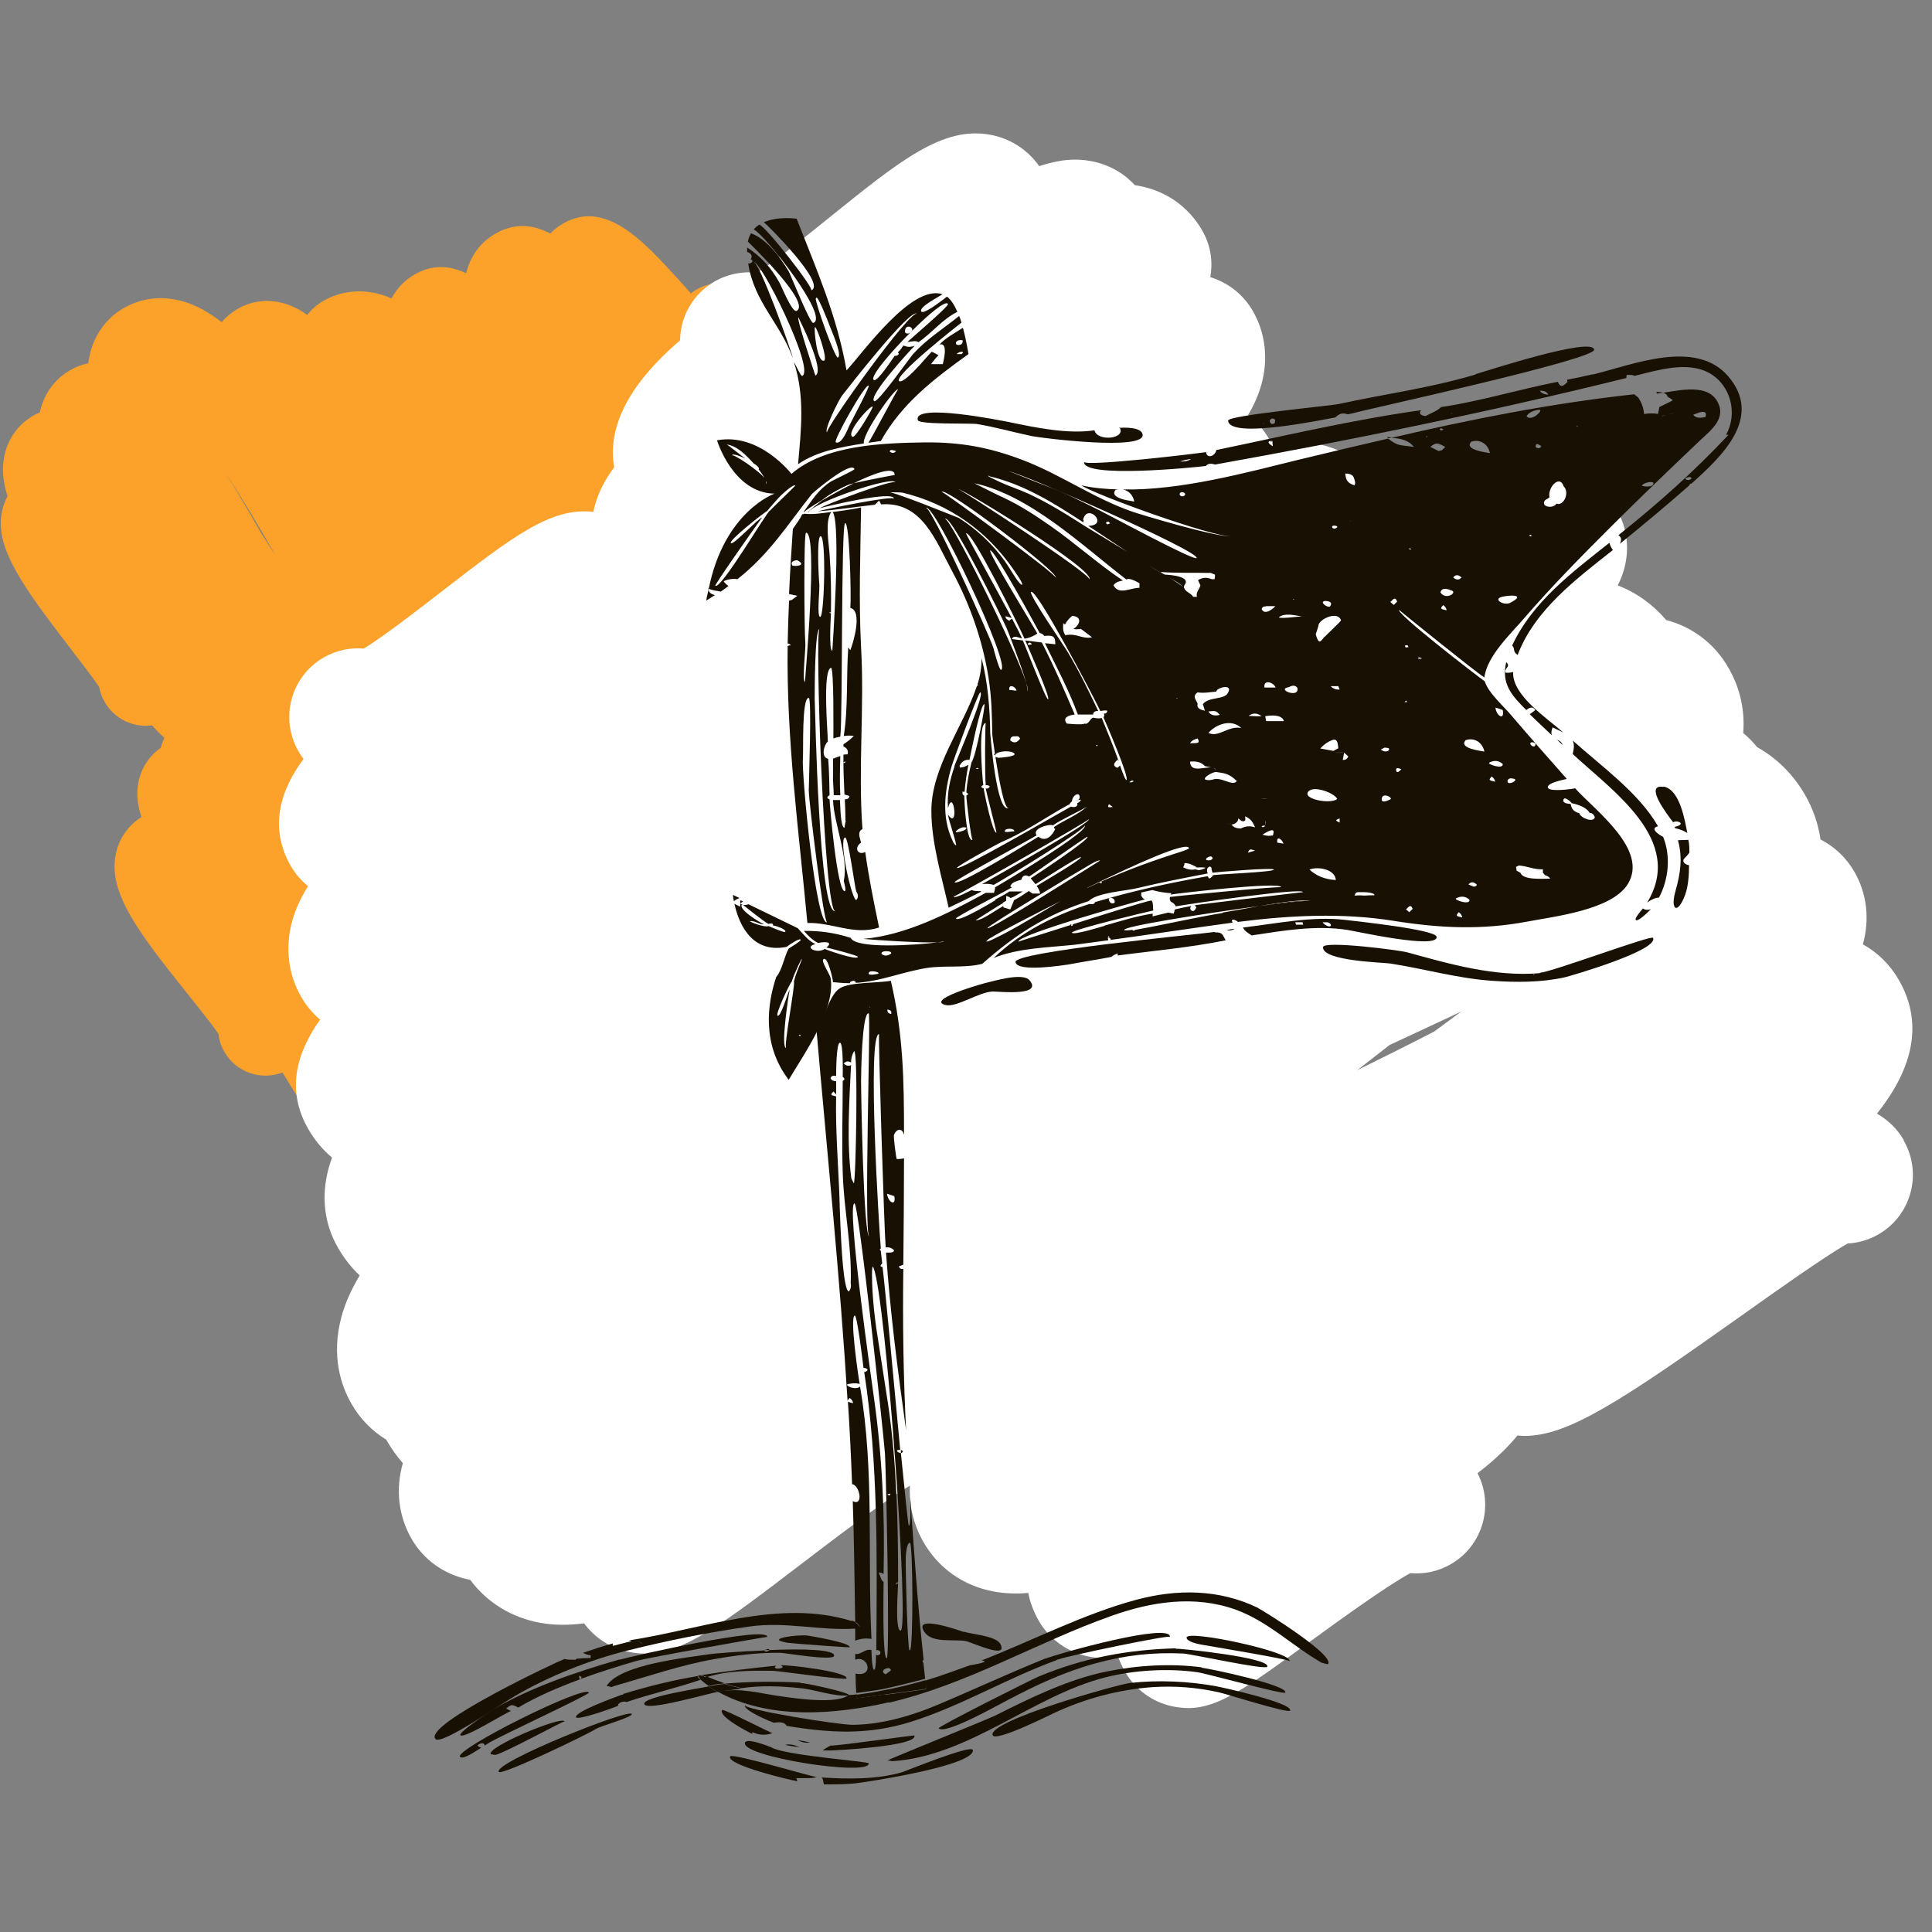 <svg width="97" height="97" viewBox="0 0 97 97" fill="none" xmlns="http://www.w3.org/2000/svg">
<rect x="0" y="0" width="97" height="97" fill="#808080" stroke="none"/>
<g clip-path="url(#clip0_729_3737)">
<path d="M28.27 11.223C28.029 11.363 27.815 11.532 27.625 11.725C26.709 11.241 25.8 11.196 24.855 11.743C24.117 12.168 23.606 12.87 23.407 13.723C22.334 13.2 21.448 13.414 20.818 13.779C20.319 14.067 19.924 14.48 19.659 14.98C19.49 14.905 19.32 14.843 19.148 14.793C18.137 14.492 17.094 14.608 16.211 15.12C15.905 15.298 15.638 15.536 15.43 15.815C15.058 15.547 14.69 15.363 14.312 15.247C13.498 15.001 12.654 15.09 11.937 15.506C11.628 15.684 11.355 15.91 11.129 16.175C10.484 15.672 9.854 15.328 9.224 15.143C8.163 14.831 7.12 14.944 6.204 15.473C5.321 15.981 4.715 16.834 4.495 17.875C4.471 17.991 4.451 18.11 4.436 18.234C4.115 18.303 3.809 18.422 3.52 18.588C2.727 19.046 2.189 19.798 1.998 20.71C1.891 20.752 1.782 20.802 1.68 20.862C0.896 21.314 0.373 22.057 0.206 22.954C0.09 23.578 0.153 24.22 0.379 24.913C0.248 25.157 0.153 25.418 0.096 25.695C-0.263 27.505 1.125 29.419 3.606 32.646C4.07 33.25 4.673 34.034 4.977 34.483C5.024 34.748 5.116 35.006 5.259 35.25C5.755 36.112 6.709 36.543 7.64 36.418C7.815 36.626 8.023 36.84 8.255 37.039C8.181 37.2 8.118 37.369 8.071 37.547C7.494 37.949 7.09 38.564 6.953 39.265C6.843 39.824 6.888 40.38 7.105 41.022C6.427 41.441 5.954 42.131 5.806 42.921C5.449 44.826 6.885 46.734 9.456 49.947C9.967 50.587 10.627 51.41 10.966 51.9C11.001 52.215 11.102 52.527 11.269 52.816C11.863 53.844 13.111 54.263 14.184 53.844C14.746 54.774 15.275 55.624 15.745 56.299C16.188 56.935 17.329 58.576 18.869 58.677C20.453 61.147 21.422 62.056 22.551 62.368C23.276 62.57 24.025 62.478 24.661 62.112C24.712 62.083 24.759 62.053 24.81 62.02C26.789 65.254 27.797 66.3 29.045 66.642C29.708 66.823 30.392 66.758 30.989 66.458C31.619 66.924 32.237 67.251 32.841 67.43C33.955 67.76 35.052 67.641 36.006 67.091C36.773 66.648 37.296 65.914 37.483 65.019C37.504 64.927 37.519 64.832 37.531 64.737C38.428 64.859 39.296 64.692 40.075 64.241C40.99 63.712 41.615 62.832 41.834 61.762C41.933 61.289 41.947 60.772 41.882 60.204C41.974 60.16 42.066 60.109 42.156 60.059C43.101 59.515 43.749 58.599 43.98 57.485C44.236 56.266 43.96 54.706 43.228 52.816C43.261 52.798 43.291 52.78 43.324 52.762C43.882 52.441 44.316 51.968 44.593 51.395C45.615 51.841 46.644 51.861 47.672 51.267C48.373 50.863 48.858 50.191 49.033 49.377C49.17 48.744 49.119 48.027 48.816 47.106C49.179 47.073 49.55 46.955 49.931 46.734C50.552 46.375 50.998 45.763 51.149 45.055C51.194 44.853 51.215 44.654 51.215 44.455C51.215 43.099 50.192 41.599 47.636 38.029C46.771 36.819 45.52 35.075 45.053 34.228C45.065 33.806 44.961 33.378 44.735 32.985C44.191 32.043 43.104 31.615 42.099 31.868C42.069 31.823 42.043 31.779 42.013 31.734C42.045 31.639 42.072 31.544 42.093 31.446C42.268 30.602 42.096 29.879 41.249 28.512C41.751 28.598 42.283 28.521 42.848 28.194C43.457 27.84 43.891 27.24 44.037 26.547C44.075 26.354 44.096 26.17 44.096 25.986C44.096 24.815 43.264 23.688 41.308 21.055C40.476 19.931 39.023 17.97 38.5 16.989C38.586 16.466 38.5 15.91 38.211 15.414C37.555 14.275 36.101 13.886 34.963 14.543C34.865 14.599 34.773 14.662 34.686 14.727C34.425 14.43 34.169 14.148 33.923 13.877C32.258 12.064 30.371 10.01 28.27 11.223ZM11.385 23.846C11.813 24.5 12.288 25.255 12.808 26.128C13.138 26.681 13.477 27.261 13.819 27.858C13.724 27.716 13.632 27.573 13.539 27.433C13.4 27.216 13.263 27.005 13.129 26.797C12.505 25.695 11.925 24.714 11.382 23.846L11.385 23.846ZM29.577 39.619C29.672 39.797 29.765 39.973 29.857 40.145C28.998 38.986 28.094 37.773 27.143 36.504C27.012 36.24 26.878 35.978 26.748 35.714C27.69 37.004 28.641 38.311 29.574 39.616L29.577 39.619Z" fill="#FCA22B"/>
<path d="M95.589 57.25C95.265 56.689 94.794 56.231 94.237 55.912C95.835 53.906 96.707 51.576 95.33 49.19C94.889 48.43 94.272 47.822 93.529 47.412C93.883 46.152 93.732 44.853 93.097 43.757C92.691 43.058 92.108 42.51 91.404 42.148C91.288 41.367 91.033 40.612 90.618 39.896C90.027 38.873 89.206 38.062 88.217 37.51C88.01 37.251 87.777 37.013 87.522 36.806C87.613 35.65 87.362 34.528 86.77 33.51C86.08 32.315 84.983 31.482 83.653 31.128C82.996 30.356 82.171 29.76 81.221 29.389C81.368 29.109 81.472 28.832 81.549 28.548C81.822 27.538 81.692 26.494 81.182 25.609C80.595 24.595 79.632 23.909 78.462 23.681C76.652 23.323 74.648 23.996 70.598 26.684C70.541 26.162 70.377 25.657 70.11 25.191C69.19 23.594 67.687 22.546 65.882 22.231C65.217 22.114 64.521 22.102 63.791 22.179C63.766 22.127 63.735 22.08 63.709 22.028C63.437 21.558 63.083 21.157 62.66 20.837C62.971 20.324 63.191 19.81 63.334 19.297C63.688 18.02 63.532 16.708 62.898 15.608C62.423 14.788 61.671 14.197 60.764 13.912C60.907 13.135 60.786 12.307 60.358 11.569C59.672 10.378 58.54 9.58 57.175 9.33C57.106 9.317 57.042 9.308 56.973 9.295C56.428 8.695 55.703 8.286 54.878 8.109C54.053 7.932 53.194 8.001 52.175 8.342C51.6 7.518 50.724 6.952 49.726 6.767C47.338 6.322 45.196 8.053 41.65 10.913C40.601 11.759 38.981 13.066 38.01 13.696C37.297 13.61 36.546 13.748 35.872 14.136C34.775 14.771 34.158 15.91 34.145 17.088C32.672 18.348 30.349 20.716 30.837 23.461C30.375 24.078 30.059 24.703 29.869 25.363C29.839 25.476 29.813 25.588 29.792 25.7C27.667 25.454 25.758 26.925 22.139 29.726C21.016 30.593 19.276 31.944 18.27 32.56C17.592 32.504 16.888 32.647 16.253 33.009C14.599 33.963 14.033 36.073 14.988 37.725C15.065 37.859 15.147 37.984 15.238 38.109C13.532 40.405 13.886 42.247 14.595 43.468C14.823 43.865 15.117 44.21 15.467 44.491C15.096 45.078 14.836 45.656 14.672 46.238C14.305 47.559 14.465 48.918 15.126 50.057C15.376 50.493 15.7 50.877 16.072 51.192C14.849 52.909 14.374 54.773 15.484 56.697C15.804 57.25 16.206 57.729 16.672 58.121C16.603 58.302 16.547 58.479 16.499 58.656C16.115 60.072 16.279 61.452 16.97 62.647C17.272 63.174 17.639 63.64 18.058 64.037C17.635 64.744 17.328 65.43 17.147 66.099C16.611 68.075 17.125 69.577 17.652 70.492C18.084 71.242 18.68 71.847 19.393 72.282C19.405 72.304 19.419 72.33 19.431 72.351C19.665 72.757 19.932 73.124 20.226 73.46C19.85 74.776 20.006 76.122 20.666 77.266C21.271 78.31 22.273 79.031 23.486 79.294C23.525 79.302 23.564 79.311 23.608 79.32C24.454 80.459 25.685 81.218 27.127 81.477C27.814 81.602 28.544 81.606 29.325 81.503C29.869 82.241 30.673 82.759 31.588 82.94C31.856 82.992 32.119 83.022 32.383 83.022C34.339 83.022 36.282 81.537 40.307 78.465C41.853 77.283 44.211 75.484 45.684 74.591C45.636 75.587 45.865 76.554 46.37 77.434C47.126 78.742 48.37 79.617 49.877 79.902C50.434 80.006 51.013 80.032 51.626 79.975C51.713 80.437 51.885 80.903 52.157 81.382C52.689 82.301 53.6 82.953 54.649 83.168C55.146 83.268 55.63 83.285 56.143 83.199C56.238 83.458 56.364 83.716 56.511 83.971C57.011 84.838 57.867 85.455 58.851 85.667C59.132 85.727 59.4 85.757 59.659 85.757C61.183 85.757 62.587 84.735 65.821 82.383C67.19 81.386 69.578 79.656 70.805 78.983C71.487 79.043 72.2 78.906 72.839 78.534C74.445 77.611 75.024 75.592 74.182 73.965C74.286 73.887 74.385 73.805 74.484 73.728C75.175 73.171 75.741 72.619 76.186 72.071C76.302 72.079 76.423 72.093 76.544 72.093C78.725 72.093 81.359 70.367 87.462 66.034C89.159 64.826 91.616 63.083 92.765 62.432C93.291 62.406 93.823 62.255 94.311 61.974C95.965 61.021 96.531 58.911 95.576 57.258L95.589 57.25ZM69.76 52.469C71.051 51.869 72.247 51.312 73.37 50.786C72.925 51.11 72.472 51.446 72.005 51.791C70.762 52.434 69.47 53.077 68.145 53.729C68.689 53.302 69.229 52.883 69.764 52.469H69.76Z" fill="white"/>
<path d="M45.788 16.596C45.788 16.596 45.753 16.631 45.718 16.666C45.753 16.649 45.77 16.631 45.788 16.596Z" fill="#181003"/>
<path d="M47.144 17.309C47.666 17.118 47.335 18.248 47.335 18.283C47.144 18.283 46.935 18.283 46.744 18.283C46.744 18.283 47.127 17.761 47.144 17.848C47.022 17.779 46.901 17.709 46.779 17.657C46.709 17.726 46.449 18.022 46.17 18.335C46.205 18.335 46.24 18.335 46.275 18.335C46.275 18.335 46.205 18.335 46.17 18.335C45.77 18.769 45.284 19.239 45.145 19.134C44.832 18.891 48.135 16.301 48.274 16.197C48.239 16.075 48.205 15.971 48.152 15.866C47.353 16.51 46.535 17.014 45.84 17.779C45.684 17.952 44.067 20.247 43.893 20.143C43.545 19.917 45.718 17.553 45.927 17.361C45.77 17.413 45.579 17.448 45.423 17.361C45.423 17.361 45.423 17.361 45.405 17.379C45.405 17.379 45.371 17.344 45.353 17.344C45.284 17.466 45.197 17.587 45.075 17.692C45.214 17.796 45.006 17.883 44.919 17.866C44.814 18.005 44.067 19.169 43.876 19.082C43.632 18.961 44.675 17.726 45.718 16.683C45.701 16.683 45.684 16.718 45.666 16.718C45.579 16.77 45.492 16.753 45.44 16.683C45.405 16.232 45.892 16.405 45.788 16.614C46.64 15.762 47.474 15.067 47.596 15.258C47.666 15.362 45.77 16.962 45.562 17.17C45.562 17.17 45.562 17.17 45.579 17.17C45.649 17.17 46.049 17.066 46.101 17.188C46.796 16.718 47.318 16.023 48.066 15.658C47.926 15.328 47.752 15.049 47.544 14.893C47.387 15.015 46.379 15.814 46.257 15.64C46.101 15.415 47.196 14.876 47.318 14.771C45.77 14.267 43.371 17.657 42.502 18.596C42.015 15.832 41.007 13.572 39.998 10.982C39.998 10.982 39.077 10.843 38.347 11.156C38.503 11.26 41.528 14.267 40.729 14.58C40.903 14.511 38.468 11.382 38.121 11.277C38.016 11.347 37.929 11.416 37.843 11.521C38.382 11.747 41.667 15.936 40.833 16.214C40.676 16.266 39.703 13.815 39.599 13.624C39.181 12.929 38.486 11.99 37.703 11.712C37.634 11.834 37.582 11.973 37.547 12.129C37.773 12.355 40.729 15.206 39.998 15.606C39.772 15.727 39.216 14.319 39.129 14.18C38.694 13.415 38.242 12.911 37.512 12.425C37.512 12.494 37.512 12.581 37.512 12.65C37.669 12.685 37.825 12.842 37.686 13.016C37.756 13.033 37.79 13.085 37.773 13.137C37.721 13.207 37.651 13.242 37.564 13.224C37.86 15.171 39.181 16.232 39.807 17.987C39.755 17.657 38.051 12.911 37.808 13.155C38.103 12.859 40.955 18.578 40.277 18.874C40.207 18.909 39.929 18.265 39.859 18.178C40.416 19.882 40.224 21.568 40.068 23.306C41.024 22.646 42.259 22.437 43.371 22.264C43.267 21.811 44.953 19.43 45.093 19.552C45.058 19.517 43.754 22.038 43.597 22.229C43.806 22.194 44.015 22.177 44.223 22.142C45.284 20.247 46.883 19.03 48.622 17.779C48.622 17.779 48.535 17.153 48.344 16.457C47.926 16.736 47.457 16.962 47.127 17.344L47.144 17.309ZM40.972 14.98C41.007 14.684 41.563 16.11 41.667 16.388C41.72 16.544 42.311 17.848 42.067 17.952C41.928 18.005 40.937 15.223 40.955 14.98H40.972ZM40.937 18.856C40.937 18.856 39.981 15.988 40.085 15.936C40.085 15.936 41.459 18.63 40.937 18.856ZM41.372 18.109C41.007 18.213 40.85 16.44 40.92 16.423C41.007 16.388 41.581 18.057 41.372 18.109ZM42.276 19.865C42.519 19.552 45.753 15.38 46.049 15.762C45.77 15.415 41.337 21.638 41.528 21.707C41.337 21.638 42.102 20.091 42.276 19.865ZM41.963 22.194C41.824 22.142 43.441 19.239 43.615 19.36C43.684 19.413 42.728 21.168 42.624 21.412C42.554 21.568 42.259 22.333 41.963 22.211V22.194ZM42.815 21.933C42.38 21.759 43.893 20.125 43.806 20.456C43.788 20.56 42.954 21.985 42.815 21.933ZM48.274 17.779C48.274 17.779 48.1 17.779 48.031 17.779C48.152 17.622 48.5 17.622 48.274 17.779ZM48.326 17.083C48.396 17.379 47.944 17.379 47.996 17.205C48.031 17.066 48.222 17.066 48.326 17.083H48.361H48.344H48.326Z" fill="#181003"/>
<path d="M43.232 42.306C43.18 42.081 43.023 41.75 43.302 41.629C43.076 38.621 43.406 35.544 43.232 32.502C43.111 30.156 43.197 27.809 43.232 25.48C42.763 25.584 42.276 25.636 41.806 25.706C42.241 26.262 41.789 32.676 41.789 32.676C41.598 32.676 41.72 30.903 41.72 30.799L41.615 30.747H41.72C41.737 29.756 41.72 28.782 41.65 27.809C41.615 27.287 41.407 26.157 41.737 25.706C41.285 25.758 40.833 25.845 40.381 25.792C40.381 25.792 40.294 25.845 40.277 25.81C40.172 26.07 39.964 26.314 39.807 26.557C39.738 27.566 39.668 28.661 39.616 29.825C39.755 29.86 39.894 29.878 40.033 29.912C39.946 29.982 39.842 30.051 39.755 30.121C39.703 30.121 39.668 30.156 39.616 30.156C39.581 30.868 39.564 31.581 39.546 32.311C39.616 32.311 39.668 32.346 39.703 32.398C39.651 32.398 39.599 32.415 39.546 32.433C39.477 37.109 40.103 41.698 40.537 46.339C41.789 46.305 42.902 46.983 44.136 46.565C43.858 45.244 43.597 43.923 43.441 42.776C43.076 42.967 42.85 42.567 43.232 42.306ZM39.772 28.383C39.703 28.243 39.772 28.157 40.016 28.122C40.59 28.417 39.825 28.452 39.772 28.383ZM41.198 26.922C41.494 26.887 41.389 30.973 41.181 30.973C40.989 30.973 41.181 29.495 41.129 29.269C41.111 29.078 40.989 26.94 41.198 26.922ZM40.433 32.259C40.381 31.738 40.346 26.748 40.468 26.748C41.094 26.714 40.398 34.241 40.416 34.241C40.259 34.188 40.468 32.485 40.433 32.259ZM40.311 38.082C40.346 37.735 40.242 35.005 40.607 35.04C40.763 35.04 40.607 39.247 40.607 39.682C40.607 40.255 41.355 46.357 41.528 46.305C40.955 46.461 40.242 38.83 40.311 38.082ZM40.903 35.092C40.903 34.762 40.903 31.581 41.146 31.581C40.903 31.581 41.372 45.888 41.946 45.748C41.111 45.957 40.937 35.822 40.903 35.092ZM42.415 44.74C42.032 44.81 41.65 40.36 41.65 40.134C41.511 40.081 41.494 40.012 41.65 39.925C41.633 39.317 41.633 38.691 41.581 38.1C41.198 38.013 41.372 37.387 41.563 37.231C41.563 36.761 41.285 33.667 41.72 33.528C41.876 33.476 41.841 36.935 41.841 37.074C41.946 37.039 42.067 37.005 42.189 36.987C42.311 36.153 42.224 26.279 42.432 26.262C42.658 26.227 42.745 29.982 42.693 30.521C43.337 30.677 42.815 32.346 42.693 32.641C42.658 32.607 42.624 32.554 42.589 32.502C42.485 33.98 42.589 35.51 42.363 36.953C42.519 36.935 42.693 36.918 42.867 36.953C42.711 37.109 42.537 37.248 42.346 37.37C42.346 37.404 42.346 37.439 42.346 37.474C42.537 37.561 42.606 37.7 42.554 37.874C42.485 37.874 42.415 37.874 42.346 37.891C42.346 38.03 42.346 38.152 42.346 38.291C42.363 38.274 42.398 38.256 42.415 38.221C42.467 38.291 42.415 38.308 42.346 38.308C42.346 38.83 42.38 39.369 42.398 39.89C42.485 39.908 42.554 39.942 42.641 39.96C42.641 40.081 42.554 40.134 42.415 40.134C42.432 40.499 42.45 40.881 42.45 41.246L42.485 41.211V41.246H42.45C42.432 41.35 42.415 41.455 42.398 41.559C42.189 41.559 42.189 40.325 42.172 40.168C42.067 40.168 41.946 40.168 41.824 40.168C41.859 41.316 42.624 43.089 42.363 44.219C42.363 44.288 42.519 44.723 42.398 44.758L42.415 44.74ZM43.006 45.192C42.763 45.244 42.085 42.098 42.432 42.046C42.589 42.028 42.919 44.566 42.989 44.758C43.093 44.914 43.111 45.053 42.989 45.192H43.006Z" fill="#181003"/>
<path d="M41.824 38.082C41.824 38.343 41.824 38.586 41.824 38.847C41.806 39.212 41.859 39.56 41.859 39.925C41.963 39.925 42.085 39.925 42.189 39.925C42.154 39.282 42.172 38.604 42.189 37.96C42.085 37.995 41.963 38.03 41.859 38.082H41.824Z" fill="#181003"/>
<path d="M46.379 83.4C46.083 80.671 45.892 77.925 45.701 75.178C45.701 75.248 45.753 76.603 45.631 76.603C45.596 76.603 45.44 75.022 45.231 72.953C45.092 72.953 44.884 72.779 45.197 72.796C44.866 69.302 44.432 64.54 44.31 63.618C44.171 63.583 44.188 63.549 44.293 63.427C44.275 63.218 44.24 63.01 44.223 62.801C44.171 62.766 44.154 62.714 44.223 62.679C44.136 61.689 43.528 51.919 44.136 51.919C44.084 51.919 44.397 61.828 44.467 62.627C44.623 62.61 44.762 62.645 44.884 62.766C44.901 62.923 44.571 62.888 44.484 62.888C44.693 65.878 45.075 68.85 45.492 71.806C45.353 69.094 45.318 66.4 45.353 63.705C45.249 63.722 45.179 63.705 45.127 63.583C45.197 63.549 45.284 63.531 45.353 63.496C45.37 61.723 45.388 59.846 45.388 58.16C45.284 58.177 45.162 58.195 45.023 58.195C44.988 58.125 44.849 57.065 44.884 56.978C44.988 56.7 45.284 56.578 45.388 56.978C45.388 54.179 45.353 51.954 44.727 49.242C44.067 49.364 42.676 49.294 42.154 49.625C41.633 49.972 41.407 51.102 40.989 51.658C41.528 57.882 42.172 64.105 42.554 70.328C42.554 70.293 42.606 70.259 42.658 70.189C42.763 70.259 42.815 70.346 42.832 70.45C42.676 70.415 42.589 70.398 42.571 70.363C42.658 71.701 42.728 73.075 42.78 74.517C43.163 74.552 43.371 75.647 42.815 75.369C42.884 77.386 42.902 79.402 42.937 81.436C43.041 81.471 43.11 81.558 43.163 81.662C43.093 81.697 43.023 81.731 42.937 81.749C42.937 81.957 42.937 82.166 42.937 82.375C43.197 82.27 43.475 82.236 43.754 82.288C43.545 78.064 43.91 73.84 43.18 69.615C43.023 69.772 42.606 69.668 42.519 69.528C42.484 69.476 43.058 69.407 43.163 69.494C43.11 69.216 42.641 66.069 42.919 66.052C43.041 66.052 43.336 68.52 43.354 68.677C43.458 68.677 43.528 68.711 43.562 68.781C43.51 68.85 43.458 68.885 43.389 68.885C44.101 73.457 44.032 78.237 43.997 82.844C44.084 82.844 44.258 82.879 44.188 83.053C44.119 83.105 44.049 83.122 43.98 83.087C43.98 83.157 43.98 83.835 43.893 83.835C43.771 83.835 43.754 82.914 43.754 82.844C43.441 82.757 43.215 83.105 42.937 83.035C42.937 83.14 42.937 83.244 42.937 83.331C43.58 83.07 43.928 84.217 42.954 84.026C42.954 84.356 42.971 84.687 42.989 85C43.441 84.947 43.875 84.878 44.31 84.808C45.023 84.652 45.736 84.478 46.449 84.287C46.414 84.009 46.396 83.748 46.361 83.487C46.327 83.453 46.292 83.383 46.361 83.331L46.379 83.4ZM44.745 50.911C44.553 50.876 44.553 50.772 44.553 50.685C44.762 50.72 44.762 50.807 44.745 50.911ZM44.901 60.055C45.005 60.611 44.571 60.35 44.536 59.933L44.901 60.055ZM43.649 50.598C43.649 50.598 43.684 50.546 43.614 50.546C43.684 50.546 43.684 50.563 43.649 50.598ZM43.614 50.876C43.736 50.894 43.354 62.123 43.649 62.088C43.354 62.106 43.232 54.944 43.232 54.249C43.232 54.04 43.267 50.824 43.614 50.876ZM42.606 64.835C42.241 64.713 42.154 60.228 42.137 59.829C42.067 58.229 41.946 56.648 41.98 55.048C41.685 54.979 41.685 54.961 41.841 54.805C41.911 54.857 41.946 54.909 41.98 54.961C41.98 54.735 41.98 54.509 41.98 54.283C41.859 54.283 41.754 54.249 41.702 54.144C41.719 54.023 41.824 53.988 41.98 54.023C41.98 53.936 41.98 52.336 42.172 52.354C42.345 52.354 42.311 53.866 42.311 54.075C42.415 54.127 42.432 54.214 42.311 54.266C42.311 55.796 42.258 57.325 42.311 58.873C42.363 60.715 42.78 62.593 42.711 64.435C42.745 64.609 42.711 64.731 42.606 64.852V64.835ZM42.711 53.484C42.589 53.536 42.467 53.501 42.363 53.397C42.467 53.275 42.589 53.258 42.728 53.345C42.728 53.136 42.78 52.945 42.884 52.771C43.093 52.771 42.971 59.394 42.867 59.411C42.832 59.325 42.78 59.255 42.745 59.168C42.502 57.36 42.641 55.309 42.728 53.466L42.711 53.484ZM44.24 79.263C44.206 79.159 44.154 79.055 44.119 78.95C44.223 78.95 44.293 78.985 44.362 79.02C44.432 76.047 44.293 73.092 43.875 70.154C43.771 69.407 42.484 60.42 42.902 60.42C43.11 60.42 44.345 71.84 44.432 72.988C44.484 73.753 44.693 83.279 44.519 83.261C44.293 83.261 44.362 79.819 44.362 79.419C44.31 79.385 44.258 79.333 44.24 79.263ZM44.553 75.022C44.675 74.987 44.779 74.969 44.64 75.091C44.605 75.074 44.588 75.039 44.553 75.022ZM44.484 84.061H44.449C44.449 84.061 44.449 84.061 44.467 84.061C44.049 83.87 44.727 83.591 44.727 83.87C44.64 83.939 44.553 83.991 44.467 84.061C44.467 84.061 44.467 84.061 44.484 84.061ZM45.214 81.871C44.919 81.853 45.092 79.715 45.092 79.489C45.058 79.507 45.005 79.541 44.971 79.559C44.971 79.489 45.023 79.454 45.092 79.437C45.092 76.447 45.023 73.457 44.588 70.502C44.397 69.233 44.188 67.964 43.997 66.695C43.91 66.069 43.841 65.443 43.806 64.818C43.788 64.54 43.736 63.34 43.858 63.653C44.484 65.217 45.684 81.888 45.214 81.871ZM45.666 82.844C45.562 82.844 45.458 78.689 45.475 78.203C45.475 78.151 45.51 77.455 45.684 77.455C45.84 77.455 45.857 82.861 45.684 82.861L45.666 82.844Z" fill="#181003"/>
<path d="M45.336 72.849C45.336 72.849 45.266 72.814 45.231 72.797C45.231 72.849 45.231 72.901 45.231 72.953C45.284 72.953 45.318 72.918 45.336 72.849Z" fill="#181003"/>
<path d="M50.621 28.573C50.586 28.521 50.534 28.452 50.499 28.4C50.534 28.452 50.569 28.504 50.604 28.573H50.621Z" fill="#181003"/>
<path d="M58.323 28.834C58.601 28.991 59.297 29.234 59.436 29.547C59.436 29.477 59.436 29.408 59.505 29.321C59.766 28.886 58.462 28.834 58.323 28.852V28.834Z" fill="#181003"/>
<path d="M49.96 45.175C50.065 45.244 50.187 45.296 50.326 45.331C50.395 45.296 50.447 45.261 50.517 45.227C50.517 45.14 50.517 45.07 50.517 44.983C50.569 44.914 50.639 44.827 50.691 44.757C50.465 44.896 50.221 45.035 49.978 45.157L49.96 45.175Z" fill="#181003"/>
<path d="M36.852 45.244C36.852 45.244 36.938 45.157 37.13 45.088L36.799 44.931C36.799 44.931 36.799 45.053 36.852 45.261V45.244Z" fill="#181003"/>
<path d="M42.641 24.263C42.119 24.454 41.685 24.749 41.25 25.062C41.702 24.784 42.276 24.471 42.849 24.193C42.763 24.21 42.676 24.228 42.641 24.245V24.263Z" fill="#181003"/>
<path d="M56.445 25.323C56.445 25.323 56.498 25.358 56.515 25.375C56.515 25.375 56.463 25.323 56.445 25.323Z" fill="#181003"/>
<path d="M83.167 19.673C83.359 19.691 83.672 19.691 83.724 19.917C83.811 19.969 83.898 20.021 83.985 20.09C83.985 20.125 83.359 20.403 83.306 20.438C83.289 20.56 83.272 20.664 83.237 20.786C83.011 20.734 82.785 20.751 82.541 20.786C82.524 20.49 82.42 20.212 82.246 19.951C82.142 19.882 82.09 19.83 82.055 19.795C77.9 20.247 73.866 21.047 69.85 21.985C70.337 22.003 70.754 22.124 70.98 22.437C70.302 22.333 70.198 22.42 69.693 22.02C68.198 22.368 66.703 22.715 65.208 23.08C62.583 23.724 59.297 24.628 56.376 24.575C56.654 24.628 56.88 24.836 56.949 25.184C56.723 25.132 56.463 25.114 56.254 25.027C56.011 24.94 55.837 24.801 56.011 24.593C56.08 24.575 56.132 24.575 56.202 24.575C55.541 24.558 54.898 24.506 54.289 24.367C54.967 24.836 60.844 26.957 61.8 26.922C61.818 26.922 61.852 26.922 61.87 26.922C61.922 26.922 61.939 26.905 61.957 26.87C61.957 26.887 61.922 26.905 61.87 26.922C61.87 26.922 61.835 26.922 61.8 26.922C61.035 26.974 57.193 25.81 56.845 25.688C54.898 25.01 53.264 23.828 51.351 23.098C49.665 22.455 48.222 22.194 46.413 22.211C44.31 22.246 41.424 22.333 39.737 23.793C39.737 23.793 38.138 21.707 35.999 22.107C35.999 22.107 36.799 24.749 38.885 24.784C38.885 24.784 36.364 25.671 35.582 29.564C35.773 29.634 35.982 29.669 36.191 29.703C36.312 29.616 36.434 29.53 36.573 29.425C36.486 29.356 36.399 29.286 36.33 29.182C36.556 29.078 36.782 29.043 37.025 29.078C38.642 27.809 39.546 26.331 40.763 24.801C40.815 24.732 42.728 23.115 42.901 23.55C42.919 23.602 41.858 24.089 41.719 24.175C41.093 24.575 40.78 25.097 40.346 25.705C40.346 25.705 40.346 25.705 40.381 25.705C40.45 25.618 40.798 25.392 41.267 25.114C41.684 24.784 42.136 24.506 42.658 24.315C42.693 24.315 42.78 24.28 42.867 24.262C43.927 23.741 44.918 23.393 44.918 23.845C44.918 23.845 43.441 24.123 42.867 24.262C42.31 24.541 41.737 24.854 41.267 25.132C41.024 25.323 40.78 25.497 40.554 25.723H40.589C40.833 25.218 44.901 23.845 44.953 24.228C44.918 24.019 41.459 25.323 41.163 25.514C41.476 25.427 44.918 24.593 44.883 25.045C44.883 24.854 41.354 25.584 41.059 25.671C42.015 25.601 42.971 25.445 43.927 25.34C43.997 25.271 44.066 25.201 44.136 25.132C44.171 25.201 44.206 25.253 44.24 25.323C46.292 25.166 46.97 27.131 47.822 28.713C48.708 30.364 49.334 32.154 49.63 34.014C49.786 34.988 49.804 35.927 49.821 36.9C49.821 36.9 49.873 37.335 49.96 37.891C50.134 37.682 50.795 37.665 50.934 37.839C51.038 37.995 50.134 38.047 50.151 38.047C50.082 38.047 50.03 38.013 49.978 37.995C50.151 39.125 50.43 40.707 50.656 40.551C50.03 40.95 49.717 36.796 49.717 36.813C49.699 35.544 49.595 34.275 49.282 33.041C49.282 33.51 49.213 33.945 49.074 34.38C49.074 34.38 49.108 34.38 49.126 34.38C49.126 34.38 49.126 34.38 49.108 34.38C49.091 34.414 49.056 34.432 49.039 34.466C48.361 36.483 46.761 38.517 46.761 40.707C46.761 42.306 47.283 44.027 47.63 45.574C48.187 45.314 48.743 45.035 49.282 44.757C49.265 44.757 49.247 44.757 49.213 44.74C49.074 44.74 48.9 44.74 48.778 44.688C48.761 44.688 47.944 45.14 47.874 45.018C47.891 45.07 54.707 41.194 54.672 41.124C54.794 41.315 49.821 44.097 49.3 44.392C49.508 44.358 49.699 44.375 49.891 44.427C50.464 44.114 54.585 41.594 54.463 41.437C54.707 41.733 50.447 44.271 49.96 44.549C49.96 44.566 49.96 44.584 49.96 44.601C49.943 44.67 49.925 44.74 49.908 44.827C49.769 44.827 49.63 44.827 49.491 44.827C47.63 45.852 45.457 46.965 43.336 47.139C43.614 47.174 46.118 47.347 47.074 47.313C47.231 47.295 47.352 47.278 47.404 47.261C47.404 47.261 47.457 47.261 47.457 47.243C47.457 47.243 47.457 47.243 47.404 47.261C47.37 47.295 47.248 47.313 47.074 47.313C45.996 47.452 42.971 47.66 42.71 47.087C41.963 46.843 41.163 46.722 40.363 46.739C40.572 46.982 40.78 47.191 41.076 47.347C41.25 47.295 41.91 47.226 41.493 47.573C41.528 47.573 43.093 47.973 43.075 48.043C43.023 48.234 41.459 47.678 41.406 47.643C41.024 47.904 40.328 47.556 40.937 47.4C40.589 47.243 40.311 46.878 40.05 46.6L37.581 45.401C37.425 45.453 37.286 45.453 37.164 45.366C37.216 45.331 37.251 45.296 37.303 45.261L37.164 45.192V45.522C36.973 45.435 36.869 45.383 36.869 45.348C37.025 46.113 37.599 47.921 39.494 47.539C39.581 47.469 40.172 47.052 40.207 47.191C40.207 47.243 39.685 47.573 39.598 47.626C39.372 48.025 39.268 48.721 38.972 49.051C38.52 50.407 38.242 52.441 39.598 54.214C40.363 52.928 41.963 50.668 41.702 49.103C41.667 48.912 41.215 48.269 41.337 48.164C41.545 47.956 41.824 49.173 41.824 49.312C41.928 49.312 42.241 49.364 42.675 49.364C42.675 49.26 42.762 49.277 42.832 49.242C42.919 49.242 42.971 49.294 42.971 49.346C44.206 49.277 45.318 48.79 46.535 48.599C47.439 48.46 48.448 48.616 49.317 48.39C50.969 46.93 52.516 45.922 54.654 45.244C55.072 44.809 56.497 44.74 57.123 44.584C58.288 44.305 59.47 44.079 60.635 43.853C60.566 43.662 60.6 43.541 60.757 43.506C60.774 43.523 60.809 43.541 60.827 43.575C60.827 43.662 60.844 43.732 60.879 43.819C61.053 43.784 63.973 43.541 63.956 43.662C63.939 43.784 61.209 43.888 60.896 43.94C60.879 44.01 60.809 44.062 60.705 44.114C60.687 44.079 60.653 44.027 60.635 43.992C58.723 44.323 56.828 44.74 54.967 45.296C54.985 45.418 54.741 45.401 54.707 45.383C52.916 45.957 51.264 46.791 49.891 48.095C51.142 47.591 52.638 47.573 53.942 47.434C54.515 47.365 55.089 47.278 55.645 47.208C55.611 47.104 55.611 46.861 55.75 47.139C55.75 47.139 55.75 47.139 55.767 47.139C55.767 47.174 55.767 47.174 55.75 47.191C57.801 46.913 59.836 46.6 61.887 46.322C61.748 46.078 62.061 46.183 62.148 46.287C64.756 45.957 67.381 45.818 69.989 46.235C72.284 46.6 74.37 46.704 76.683 46.27C78.039 46.009 80.907 45.696 81.724 44.392C82.802 42.654 80.055 40.672 79.082 39.577C78.96 39.612 77.726 39.786 77.708 39.525C77.708 39.282 78.56 39.142 78.665 39.108C77.743 38.065 76.822 37.022 75.918 35.961C75.535 35.492 74.735 34.814 74.544 34.206C74.075 33.875 70.076 30.781 70.25 30.625C70.232 30.625 74.057 33.719 74.527 34.014C74.648 32.954 75.848 31.824 76.491 31.077C77.882 29.46 79.377 27.948 80.873 26.453C82.333 24.992 83.846 23.55 85.341 22.124C85.914 21.585 86.732 20.977 86.193 20.108C85.619 19.186 84.054 19.673 83.185 19.76L83.167 19.673ZM59.505 24.801C59.488 24.975 59.21 24.94 59.227 24.801C59.244 24.662 59.47 24.697 59.505 24.801ZM38.451 24.28C38.451 24.28 38.468 24.193 38.451 24.089C38.19 23.671 36.764 22.733 36.747 22.872C36.764 22.715 37.338 22.976 37.425 23.028C37.234 22.889 36.521 22.316 36.486 22.316C37.025 22.385 37.495 22.889 37.842 23.272C37.912 23.306 38.172 23.48 38.086 23.567C38.138 23.619 38.346 23.897 38.433 24.106C38.486 24.193 38.52 24.262 38.433 24.297L38.451 24.28ZM38.659 25.636C38.572 25.566 36.191 29.634 35.912 29.408C35.86 29.373 37.964 26.383 38.26 25.983C38.016 26.07 36.816 27.391 36.695 27.27C36.556 27.148 38.329 25.757 38.52 25.653C38.694 25.427 38.885 25.236 39.077 25.01C39.146 24.923 39.842 24.262 39.928 24.384C39.928 24.401 38.781 25.497 38.677 25.618L38.659 25.636ZM38.607 46.496C38.329 46.583 37.599 46.252 37.651 46.252C37.877 46.2 38.12 46.426 38.364 46.409C38.19 46.339 36.99 45.627 37.269 45.401C37.269 45.401 38.381 46.304 38.59 46.391C38.642 46.357 38.868 46.339 38.798 46.461C38.885 46.461 39.511 46.652 39.424 46.791C39.39 46.843 38.712 46.548 38.625 46.513L38.607 46.496ZM40.137 52.006C40.137 52.006 40.12 51.971 40.102 51.971C40.154 51.937 40.189 51.954 40.207 52.006C40.189 52.006 40.154 52.023 40.137 52.006ZM40.242 48.217C40.102 48.564 39.946 48.929 39.859 49.277C39.946 49.381 39.32 52.632 39.477 52.615C39.181 52.649 39.581 50.007 39.65 49.677C39.546 49.851 39.216 51.05 39.042 50.998C38.903 50.963 39.633 49.399 39.755 49.277C39.824 48.981 40.363 47.852 40.242 48.199V48.217ZM44.066 48.895C44.066 48.895 43.614 48.999 43.614 48.877C43.597 48.651 44.292 48.825 44.066 48.895ZM44.258 47.886C44.206 47.695 44.866 47.73 44.727 47.886C44.536 48.008 44.379 48.008 44.258 47.886ZM78.908 40.325C79.308 40.411 79.656 40.551 79.812 40.811C79.934 40.811 80.021 40.898 80.073 41.02C80.021 41.333 79.36 41.072 79.29 40.829C78.96 40.742 78.891 40.551 78.856 40.359C78.769 40.359 78.456 40.342 78.491 40.168C78.525 39.942 78.873 40.255 78.908 40.325ZM73.24 45.8C73.344 45.87 73.397 45.957 73.414 46.061C73.084 45.992 73.084 45.974 73.24 45.8ZM73.988 44.514C73.988 44.514 73.814 44.444 73.727 44.41C73.849 44.253 73.988 44.271 74.144 44.41C74.144 44.479 74.075 44.514 73.988 44.514ZM74.892 38.986C74.996 39.056 75.048 39.142 75.066 39.247C74.735 39.177 74.735 39.16 74.892 38.986ZM76.909 37.265C76.909 37.265 77.048 37.265 77.1 37.352C77.065 37.665 76.665 37.3 76.909 37.265ZM76.23 43.454C76.665 43.471 76.978 43.662 77.465 43.645C77.465 43.697 77.465 43.749 77.465 43.819C77.5 43.853 77.534 43.888 77.569 43.94C77.691 43.975 77.778 44.027 77.83 44.114C77.482 44.114 76.457 44.201 76.335 43.819C76.265 43.784 76.213 43.749 76.144 43.714C76.144 43.645 76.126 43.575 76.109 43.523C76.144 43.523 76.178 43.488 76.23 43.471V43.454ZM75.952 39.09C76.37 39.125 75.622 39.525 75.692 39.177C75.744 39.09 75.831 39.056 75.952 39.09ZM75.448 35.648C75.552 36.205 75.118 35.944 75.083 35.527C75.205 35.562 75.326 35.596 75.448 35.648ZM75.448 38.36C75.483 38.656 74.648 38.36 74.77 38.291C75.031 38.152 75.257 38.187 75.448 38.36ZM73.588 37.161C74.005 37.022 74.422 37.248 74.527 37.734C74.37 37.7 73.205 37.578 73.588 37.161ZM73.779 45.175C73.814 45.47 72.979 45.175 73.101 45.105C73.362 44.966 73.588 45.001 73.779 45.175ZM71.275 33.006C71.275 33.006 71.362 33.041 71.397 33.058C71.241 33.111 71.084 33.024 71.275 33.006ZM70.91 45.644C70.91 45.644 70.806 45.748 70.754 45.8C70.702 45.748 70.632 45.696 70.58 45.644C70.632 45.696 70.806 45.279 70.928 45.644H70.91ZM70.667 32.398C70.667 32.398 70.702 32.45 70.719 32.485C70.58 32.502 70.58 32.554 70.528 32.415C70.58 32.415 70.632 32.38 70.667 32.398ZM70.597 35.162L70.65 35.249H70.51L70.615 35.162H70.597ZM67.972 23.984C68.007 24.106 68.076 24.228 68.007 24.367C67.59 24.245 67.572 24.019 67.537 23.776C67.781 23.776 67.92 23.845 67.972 23.984ZM67.016 26.54C66.912 26.54 66.859 26.488 66.894 26.418C66.929 26.348 67.346 26.418 67.016 26.54ZM66.564 30.173C66.825 30.19 66.894 30.294 66.772 30.451C66.599 30.52 66.199 30.173 66.564 30.173ZM66.199 31.372C66.286 31.059 67.172 30.66 67.329 31.146C67.329 31.198 66.477 31.981 66.546 31.946C66.373 32.015 66.251 32.554 66.06 31.842C66.112 31.685 66.164 31.546 66.199 31.39V31.372ZM66.825 34.449H66.842C66.964 34.449 67.068 34.449 67.19 34.449C67.207 34.501 67.242 34.571 67.259 34.623C67.068 34.623 66.946 34.588 66.825 34.466V34.449ZM67.207 37.561C67.12 37.613 67.033 37.648 66.946 37.7C66.72 37.665 66.512 37.613 66.286 37.578C66.46 37.387 66.651 37.248 66.877 37.161C67.172 37.039 67.172 37.387 67.19 37.561H67.207ZM65.695 39.734C65.973 39.421 67.016 39.821 67.138 40.116C66.79 40.394 65.347 40.116 65.695 39.734ZM64.982 30.069L64.947 30.103L64.912 30.069H64.982ZM64.286 30.938C64.669 30.746 65.277 30.972 65.399 30.938C65.347 30.938 63.886 31.129 64.286 30.938ZM65.138 34.536C65.26 35.092 64.043 34.605 64.704 34.501C64.895 34.397 65.034 34.397 65.138 34.536ZM63.486 25.027C63.608 25.636 63.73 24.454 63.486 25.027V25.027ZM63.556 30.433C63.712 30.433 63.869 30.433 64.025 30.433C63.956 30.538 63.504 30.92 63.347 30.59C63.365 30.486 63.434 30.433 63.556 30.451V30.433ZM64.043 34.519C63.852 34.519 63.66 34.519 63.486 34.519C63.417 34.084 63.956 34.258 64.043 34.519ZM63.765 40.116C63.608 40.116 63.469 40.099 63.313 40.081C63.469 40.081 63.608 40.116 63.765 40.116ZM62.322 36.552C61.678 36.413 61.174 37.056 60.67 36.796C61.07 36.344 61.835 36.083 62.322 36.552ZM60.913 38.534C60.514 38.465 59.766 38.847 59.748 38.239C60.079 38.204 60.322 38.273 60.496 38.465C60.705 38.499 60.774 38.534 60.931 38.534C60.931 38.534 61.035 38.621 61.07 38.673C61.018 38.621 60.966 38.586 60.931 38.534H60.913ZM59.557 37.978C59.557 37.978 59.679 38.099 59.748 38.152C59.679 38.099 59.627 38.03 59.557 37.978ZM59.748 37.317C59.818 37.196 59.94 37.126 60.131 37.074C60.235 37.3 60.218 37.317 59.748 37.317ZM60.67 35.718C61.053 35.683 61.053 35.683 61.244 35.892C60.966 35.961 60.774 35.903 60.67 35.718ZM61.139 34.623C61.279 34.484 61.904 34.362 61.644 34.797C61.452 35.144 60.687 34.971 60.392 35.353C60.427 35.457 60.461 35.579 60.496 35.683C60.195 35.625 60.073 35.509 60.131 35.336C60.062 35.144 59.836 34.953 60.131 34.762C60.444 34.814 60.757 34.745 61.053 34.727C61.07 34.692 61.105 34.658 61.122 34.623H61.139ZM60.079 28.017C59.992 28.191 55.68 25.862 55.228 25.636C54.324 25.184 53.437 24.732 52.499 24.384C52.012 24.21 50.743 23.671 50.621 23.654C51.403 23.793 60.235 27.687 60.079 28.017ZM55.732 26.279C55.732 26.279 55.645 26.314 55.593 26.331C55.489 26.244 55.524 26.192 55.663 26.192C55.68 26.227 55.732 26.262 55.732 26.279ZM49.682 23.915C51.403 24.315 52.933 25.271 54.394 26.227C54.394 26.192 54.394 26.14 54.411 26.105C54.411 26.105 54.394 26.105 54.376 26.105C54.585 25.201 55.715 26.383 54.637 26.401C55.454 26.939 56.254 27.478 57.071 28.017C57.471 28.261 57.853 28.504 58.201 28.713C59.053 28.782 59.922 28.747 60.792 28.765C60.861 28.799 60.931 28.817 61 28.852C61 28.921 61 29.008 60.983 29.078C60.931 29.078 60.879 29.078 60.827 29.078C60.583 28.973 60.357 28.991 60.148 29.13C60.183 29.217 60.235 29.304 60.27 29.39C60.218 29.582 60.027 29.756 60.096 29.964C60.027 29.964 59.975 29.964 59.905 29.964C59.801 29.773 59.505 29.721 59.453 29.512C59.453 29.477 58.931 29.13 58.219 28.695C58.219 28.695 58.219 28.713 58.219 28.73C57.836 28.504 57.454 28.243 57.089 28C55.941 27.305 54.759 26.592 54.533 26.453C53.611 25.862 52.672 25.271 51.664 24.801C51.177 24.575 50.673 24.419 50.186 24.193C50.047 24.123 49.386 23.828 49.682 23.897V23.915ZM59.105 35.075H59.053L59.105 35.04V35.075ZM56.532 29.095C56.532 29.095 56.619 29.078 56.654 29.06C56.88 29.095 57.036 29.182 57.21 29.286C57.21 29.356 57.21 29.443 57.21 29.512C56.741 29.512 56.184 29.895 55.906 29.39C55.993 29.234 56.184 29.182 56.376 29.147C55.106 28.295 53.959 27.252 52.707 26.383C51.96 25.862 51.212 25.375 50.395 24.992C50.047 24.836 48.952 24.28 48.917 24.262C51.699 24.854 54.359 27.409 56.55 29.095H56.532ZM56.915 39.229C56.915 39.229 56.776 39.316 56.706 39.264C56.758 39.229 56.862 39.142 56.915 39.229ZM54.255 31.563C54.446 31.703 54.637 31.859 54.828 31.998C54.307 32.102 54.063 31.772 53.49 31.894C53.35 31.703 53.368 31.494 53.385 31.285C53.403 31.303 53.437 31.337 53.472 31.355C53.559 31.181 53.681 31.042 53.837 30.92C54.376 30.972 54.202 31.39 53.889 31.581C53.994 31.598 54.115 31.598 54.255 31.581V31.563ZM54.689 29.095C54.88 28.886 48.361 24.645 48.117 24.558C48.674 24.732 55.054 28.678 54.689 29.095ZM53.003 29.008C53.124 28.886 47.318 24.645 47.283 24.697C47.439 24.401 53.229 28.782 53.003 29.008ZM44.675 22.681C44.675 22.681 44.675 22.594 44.744 22.594C44.831 22.594 44.901 22.628 44.988 22.646C44.918 22.75 44.797 22.767 44.675 22.681ZM44.431 24.714C44.431 24.714 45.214 24.714 45.301 24.732C47.63 25.288 49.526 26.627 50.882 28.591C50.916 28.643 51.403 29.321 51.316 29.356C51.212 29.408 50.777 28.678 50.69 28.539C50.065 27.53 49.143 26.644 48.135 26.001C48.187 26.035 44.449 24.488 44.449 24.697L44.431 24.714ZM50.256 33.632C50.169 33.649 49.873 32.554 49.873 32.52C49.682 31.911 46.709 25.323 46.483 25.497C46.883 25.184 50.83 33.51 50.256 33.632ZM47.457 26.053C47.752 25.827 50.273 30.92 50.551 31.563C50.638 31.772 51.299 33.476 51.525 34.293C51.612 34.553 51.629 34.71 51.577 34.727C51.629 34.727 51.577 34.536 51.525 34.293C50.969 32.52 47.665 25.914 47.457 26.07V26.053ZM51.038 34.675C50.916 34.675 50.795 34.64 50.673 34.64C50.621 34.327 50.986 34.449 51.038 34.675ZM50.725 37.161C50.725 37.022 50.812 36.952 50.969 36.97C51.09 36.952 51.177 36.97 51.212 37.091C51.056 37.3 50.899 37.335 50.708 37.161H50.725ZM50.916 41.767C51.021 41.663 50.325 41.889 50.464 41.681C50.534 41.576 50.986 41.576 50.916 41.767ZM53.663 40.429C53.663 40.429 53.733 40.29 53.82 40.238C53.837 39.89 54.255 39.716 54.202 40.081C54.168 40.116 54.15 40.133 54.15 40.168C54.115 40.185 54.081 40.203 54.029 40.203C54.029 40.203 54.029 40.203 54.029 40.22C54.098 40.168 54.185 40.151 54.272 40.151C54.237 40.238 54.168 40.29 54.081 40.325C54.15 40.516 53.907 40.551 53.768 40.498C53.281 40.759 48.152 43.749 48.048 43.575C47.996 43.506 50.134 42.341 50.291 42.272C51.455 41.785 52.551 41.002 53.663 40.394V40.429ZM48.013 41.785C47.891 41.785 48.274 41.437 48.517 41.559C48.535 41.715 48.065 41.785 48.013 41.785ZM49.004 38.586C49.004 38.586 49.039 38.569 49.056 38.551C49.247 38.604 49.004 38.621 49.004 38.586ZM49.456 41.646C49.456 41.646 49.578 41.646 49.543 41.698C49.578 41.646 49.543 41.628 49.456 41.646ZM49.473 39.421C49.612 39.421 49.612 39.421 49.699 39.49C49.612 39.577 49.647 39.594 49.491 39.594C49.526 39.803 50.047 41.802 50.03 41.802C49.839 41.872 49.404 39.751 49.386 39.577C49.247 39.56 49.23 39.455 49.369 39.421C49.317 39.073 49.091 36.257 49.491 36.309C49.456 36.309 49.439 39.038 49.491 39.403L49.473 39.421ZM46.9 41.002C46.9 41.002 47.005 40.968 47.022 40.95C47.022 40.968 46.935 40.985 46.9 41.002ZM47.822 42.202C47.265 41.02 47.422 39.716 47.77 38.499C47.77 38.499 47.77 38.499 47.752 38.499C47.752 38.499 47.752 38.499 47.77 38.499C47.891 38.082 49.126 34.762 49.213 34.762C49.491 34.779 48.048 38.099 47.909 38.482C47.996 38.482 48.083 38.482 48.169 38.465C48.274 38.256 48.43 38.117 48.674 38.152C48.743 37.839 49.23 35.336 49.421 35.353C49.491 35.353 49.004 37.978 48.778 38.273C48.656 38.76 48.552 39.264 48.517 39.786C48.604 39.821 48.639 39.907 48.517 39.942C48.517 40.151 48.761 42.202 48.83 42.167C48.5 42.306 48.413 40.116 48.413 39.942C48.343 39.925 48.309 39.855 48.326 39.768C48.187 39.768 48.048 39.768 47.909 39.786C48.065 39.821 48.204 39.821 48.326 39.751C48.361 39.751 48.395 39.751 48.43 39.751C48.465 39.299 48.535 38.83 48.621 38.395C48.517 38.465 48.378 38.534 48.187 38.534C48.187 38.517 48.187 38.482 48.187 38.465C48.1 38.465 48.013 38.465 47.926 38.482C47.683 39.16 47.544 39.838 47.596 40.568C47.874 39.525 48.152 41.715 47.596 40.898C47.613 41.142 48.065 42.411 47.996 42.445C47.909 42.393 47.856 42.306 47.822 42.202ZM52.985 41.611C52.846 41.924 52.533 42.306 52.133 42.011C51.594 42.341 48.065 44.531 47.926 44.288C47.891 44.218 51.49 42.272 52.047 41.941C51.786 41.594 52.707 41.35 52.864 41.437C53.281 41.142 54.428 40.62 54.568 40.498C54.098 40.933 53.455 41.159 52.916 41.524C52.916 41.559 52.933 41.576 52.951 41.611H52.985ZM54.463 36.326C54.359 36.413 53.49 36.326 53.559 36.326C53.316 36.014 53.681 35.909 53.959 35.874C53.437 34.658 52.916 33.441 52.307 32.259L51.473 32.154C51.594 32.433 52.759 35.057 52.62 35.11C52.516 35.144 51.49 32.433 51.351 32.154L50.795 32.085C50.916 31.859 51.142 32.033 51.316 32.05C51.247 31.894 51.056 31.529 50.812 31.059C50.76 31.094 50.708 31.129 50.673 31.164C50.551 31.111 50.482 31.042 50.482 30.938C50.586 30.972 50.69 30.99 50.795 31.024C49.96 29.46 48.482 26.8 48.5 26.783C48.761 26.574 51.142 31.39 51.438 32.068C51.664 32.033 51.89 31.946 52.081 31.807C51.855 31.39 49.595 27.722 49.717 27.635C49.873 27.513 51.994 31.39 52.203 31.789C52.307 31.789 52.377 31.859 52.429 31.928C52.846 31.894 52.985 31.911 52.985 32.346L52.464 32.294C53.038 33.476 53.663 34.64 54.115 35.874C54.376 35.874 54.637 35.874 54.88 35.874C54.88 35.735 55.02 35.683 55.141 35.701C54.654 34.675 54.15 33.632 53.559 32.659C53.49 32.641 53.403 32.624 53.316 32.641C53.403 32.641 53.49 32.641 53.559 32.659C53.472 32.502 51.629 29.825 51.768 29.721C52.029 29.512 54.915 34.988 55.246 35.701C55.211 35.701 55.593 35.631 55.593 35.701C55.576 35.788 55.524 35.84 55.419 35.822C55.454 35.892 55.454 35.944 55.402 36.014C55.524 36.292 56.741 39.108 56.55 39.16C56.48 39.177 56.202 38.343 56.237 38.43C56.202 38.465 56.15 38.517 56.097 38.551C55.819 38.43 55.958 38.291 56.097 38.152V38.117C56.097 38.117 56.132 38.187 56.167 38.221C55.906 37.491 55.611 36.761 55.315 36.048C55.176 36.083 55.037 36.066 54.88 36.031C54.707 36.1 54.707 36.292 54.515 36.344L54.463 36.326ZM51.699 32.259C51.699 32.259 51.768 32.294 51.803 32.328C51.803 32.398 51.403 32.398 51.699 32.259ZM55.871 40.516C55.611 40.551 55.593 40.533 55.68 40.377C55.75 40.429 55.802 40.464 55.871 40.516ZM55.106 37.422C55.106 37.422 55.106 37.439 55.089 37.456C55.02 37.456 55.02 37.439 55.054 37.404C55.072 37.404 55.106 37.404 55.106 37.422ZM54.741 43.401C54.741 43.401 55.176 43.141 55.228 43.21C55.228 43.21 49.665 46.739 49.578 46.6C49.526 46.513 54.342 43.627 54.741 43.401ZM47.752 48.13C47.509 48.199 47.63 48.303 47.752 48.13V48.13ZM48.987 46.2C48.987 46.2 50.377 45.314 50.377 45.331C50.238 45.296 50.134 45.227 50.012 45.175C50.012 45.175 48.117 46.339 47.996 46.113C47.961 46.044 50.499 44.74 50.812 44.549C50.795 44.549 50.76 44.531 50.725 44.514C50.76 44.305 51.038 44.236 51.282 44.166C51.316 43.975 51.473 43.888 51.664 44.01C51.907 43.871 54.568 41.976 54.602 42.011C54.707 42.15 51.977 43.958 51.751 44.097C51.838 44.201 51.907 44.305 51.994 44.392C52.168 44.288 54.22 42.95 54.272 43.036C54.324 43.141 52.22 44.375 52.047 44.479C52.133 44.601 52.203 44.723 52.22 44.862C52.099 44.862 51.96 44.862 51.838 44.862C51.838 44.862 51.716 44.775 51.664 44.74C51.664 44.74 51.664 44.74 51.647 44.74C51.421 44.896 51.16 45.07 50.916 45.192C50.847 45.348 50.795 45.505 50.725 45.661C50.603 45.627 50.499 45.592 50.377 45.557C50.377 45.54 50.377 45.505 50.377 45.487C50.03 45.679 49.699 45.922 49.352 46.096C49.282 46.131 49.004 46.252 48.969 46.183L48.987 46.2ZM55.228 44.34C55.228 44.34 55.228 44.305 55.228 44.288C55.419 44.253 55.298 44.375 55.228 44.34ZM54.602 44.549C54.272 44.705 53.942 44.879 53.629 45.035C52.342 45.731 51.125 46.565 49.821 47.174C49.821 47.174 49.769 47.243 49.717 47.261C49.769 47.261 49.804 47.208 49.821 47.174C49.717 47.226 49.63 47.261 49.508 47.278C49.595 47.174 49.682 47.104 49.804 47.052C50.082 46.861 51.751 45.992 53.629 45.053C53.803 44.966 53.976 44.862 54.15 44.775C54.307 44.705 54.463 44.653 54.602 44.566C57.089 43.349 59.609 42.219 59.696 42.584C59.714 42.654 58.792 42.915 58.879 42.897C57.419 43.367 55.976 43.923 54.585 44.584L54.602 44.549ZM60.461 43.61C60.322 43.662 60.201 43.732 60.027 43.645C59.801 43.697 59.592 43.645 59.401 43.541C59.453 43.471 59.47 43.401 59.47 43.332C59.748 43.332 59.905 43.454 60.096 43.541C59.644 43.593 60.774 43.488 60.461 43.61ZM60.635 43.193C60.357 43.175 60.861 42.828 60.879 43.106C60.844 43.175 60.757 43.21 60.635 43.193ZM60.861 39.142C60.757 39.177 60.635 39.177 60.514 39.142C60.374 39.021 60.966 38.725 61.07 38.76C61.557 38.83 61.73 38.864 62.096 39.212C61.887 39.525 61.279 38.934 60.844 39.16L60.861 39.142ZM62.287 41.594C62.13 41.594 61.939 41.559 61.835 41.402C61.73 41.385 61.626 41.368 61.539 41.35C61.644 41.368 61.748 41.385 61.852 41.402C62.044 41.35 62.148 41.263 62.165 41.124V41.09C62.252 41.142 62.339 41.263 62.461 41.228C62.565 41.194 62.513 41.055 62.513 40.985C62.791 41.107 62.895 41.263 63.017 41.541C62.774 41.455 62.53 41.472 62.304 41.594H62.287ZM62.652 42.81C62.739 42.619 62.756 42.619 63.017 42.706C62.895 42.741 62.774 42.776 62.652 42.81ZM62.687 35.944C62.895 35.782 63.116 35.788 63.347 35.961C63.121 35.961 62.913 35.961 62.687 35.944ZM63.417 41.455C63.417 41.455 63.486 41.455 63.521 41.455C63.521 41.35 63.539 41.246 63.556 41.159C63.556 41.263 63.539 41.368 63.521 41.455C63.469 41.541 63.417 41.541 63.33 41.507C63.347 41.507 63.382 41.472 63.4 41.455H63.417ZM63.921 41.941C63.765 41.976 63.591 41.976 63.382 41.907C64.199 41.385 63.869 41.941 63.921 41.941ZM63.574 36.222C63.574 36.222 63.539 36.048 63.521 35.961C63.765 35.909 64.373 35.857 64.46 36.205C64.165 36.205 63.869 36.205 63.574 36.205V36.222ZM64.443 42.358C64.338 42.341 64.234 42.324 64.13 42.306C64.078 41.941 64.356 42.115 64.443 42.358ZM55.767 45.07C55.924 45.105 55.993 45.192 55.958 45.331C55.802 45.401 55.698 45.331 55.663 45.122C55.663 45.105 55.732 45.088 55.767 45.07ZM55.472 46.478C55.472 46.478 53.855 46.982 53.82 46.826C53.768 46.687 57.714 45.748 57.906 45.713C57.871 45.592 57.923 45.279 57.801 45.209C57.436 45.279 55.541 45.87 53.855 46.409C53.889 46.444 53.855 46.478 53.768 46.496C53.768 46.478 53.785 46.461 53.803 46.426C52.394 46.878 51.142 47.261 51.142 47.278C50.986 46.965 56.967 45.279 57.488 45.157C57.384 45.122 57.332 45.053 57.297 44.949C57.297 44.896 57.297 44.862 57.297 44.809C57.488 44.775 57.662 44.723 57.853 44.688C58.166 44.775 58.479 44.827 58.81 44.844C58.81 44.862 58.792 44.879 58.775 44.914C59.053 44.862 64.338 44.236 64.321 44.549C64.321 44.479 59.053 44.983 58.74 45.035C58.723 45.122 58.723 45.192 58.792 45.279C58.931 45.331 58.984 45.418 59.036 45.505C59.575 45.401 65.416 44.549 65.416 44.792C65.416 44.792 60.357 45.383 59.975 45.453C60.009 45.453 60.027 45.522 60.062 45.557C59.922 45.939 59.644 45.627 59.818 45.487C59.54 45.54 59.262 45.592 58.984 45.661C58.966 45.731 58.949 45.8 58.931 45.87C58.844 45.852 58.74 45.835 58.653 45.818C58.392 45.887 58.132 45.939 57.871 46.009C57.871 45.974 57.871 45.922 57.871 45.87C57.054 45.992 56.237 46.252 55.437 46.478H55.472ZM61.4 45.835C59.922 46.078 58.462 46.426 56.984 46.687C56.967 46.722 56.897 46.756 56.862 46.687C56.828 46.687 56.445 46.739 56.445 46.687C56.393 46.513 60.444 45.87 63.243 45.487C64.251 45.314 65.277 45.157 65.834 45.227C65.608 45.209 64.564 45.314 63.243 45.487C62.565 45.609 61.904 45.731 61.383 45.818L61.4 45.835ZM65.747 43.662C66.129 43.488 67.033 43.627 67.068 44.184C66.477 44.149 66.077 43.958 65.747 43.662ZM67.259 41.298C67.033 41.194 67.033 41.176 67.259 41.09C67.259 41.159 67.259 41.228 67.259 41.298ZM67.416 38.152C67.433 38.03 67.468 37.908 67.485 37.787C67.329 37.787 67.155 37.821 67.033 37.752C67.172 37.821 67.346 37.769 67.485 37.787C67.555 37.856 67.624 37.908 67.694 37.978C67.642 38.099 67.555 38.169 67.398 38.152H67.416ZM67.729 26.192C67.729 26.192 67.816 26.175 67.833 26.157C67.816 26.175 67.763 26.192 67.729 26.192ZM68.511 44.966C68.337 44.949 68.163 44.949 68.007 44.966C68.076 44.792 68.076 44.792 68.32 44.792C68.563 44.792 68.807 44.792 68.998 44.896C68.998 44.896 68.998 44.931 68.998 44.949C68.824 44.949 68.668 44.949 68.494 44.966H68.511ZM69.554 37.543C69.746 37.543 69.798 37.595 69.693 37.7C69.572 37.752 69.45 37.734 69.328 37.63C69.398 37.595 69.467 37.561 69.537 37.526L69.554 37.543ZM69.38 40.064C69.45 39.803 69.867 40.012 69.832 40.116C69.832 40.116 69.293 40.429 69.38 40.064ZM69.972 30.364C69.972 30.364 69.832 30.26 69.798 30.207C69.85 30.26 70.024 29.843 70.145 30.207C70.093 30.26 70.041 30.312 69.989 30.364H69.972ZM70.354 38.621C70.354 38.621 70.111 38.934 70.093 38.638C70.093 38.499 70.319 38.604 70.354 38.621ZM70.771 27.583C70.771 27.583 70.754 27.548 70.737 27.548C70.789 27.513 70.823 27.53 70.841 27.583C70.823 27.583 70.789 27.6 70.771 27.583ZM72.927 22.559C72.927 22.559 73.066 22.733 73.153 22.82C73.084 22.733 73.014 22.646 72.927 22.559ZM72.336 21.498C72.336 21.498 72.423 21.533 72.475 21.551C72.44 21.568 72.406 21.585 72.371 21.62C72.266 21.568 72.266 21.533 72.336 21.516V21.498ZM71.623 21.898C71.728 21.933 71.658 21.951 71.588 21.933C71.588 21.933 71.606 21.916 71.623 21.898ZM71.814 22.437C71.623 22.472 71.432 22.489 71.258 22.524L71.814 22.437C72.127 22.159 72.249 22.281 72.562 22.437C72.51 22.489 72.44 22.559 72.388 22.611C72.336 22.611 72.284 22.628 72.232 22.646C72.093 22.576 71.954 22.507 71.814 22.437ZM72.458 30.381C72.562 30.451 72.614 30.538 72.632 30.642C72.301 30.573 72.301 30.555 72.458 30.381ZM72.319 29.738C72.371 29.547 72.545 29.512 72.84 29.634C73.24 29.721 72.579 30.173 72.319 29.738ZM72.962 28.991C73.084 28.834 73.223 28.852 73.379 28.991C73.257 29.13 73.118 29.13 72.962 28.991ZM74.37 22.959C74.37 22.959 74.318 22.907 74.301 22.907C74.318 22.907 74.353 22.941 74.37 22.959ZM73.866 22.177C74.283 22.037 74.701 22.263 74.805 22.75C74.648 22.715 73.484 22.594 73.866 22.177ZM75.831 30.26C75.518 30.433 74.927 30.086 75.413 29.964C75.761 29.877 76.665 29.825 75.831 30.26ZM77.291 20.577C77.5 20.577 76.909 21.186 76.648 20.907C76.7 20.734 77.03 20.577 77.291 20.577ZM76.839 26.922C76.839 26.922 76.787 26.905 76.769 26.887C76.822 26.835 76.874 26.853 76.909 26.922C76.909 26.922 76.856 26.922 76.839 26.922ZM77.1 22.385C77.135 22.177 77.326 22.385 77.378 22.385C77.361 22.559 77.082 22.524 77.1 22.385ZM78.23 25.305C78.23 25.305 78.178 25.288 78.143 25.288C77.969 25.566 77.361 25.445 77.552 25.149C77.587 25.079 77.708 25.045 77.795 24.975C77.691 24.454 78.317 23.811 78.508 24.419C78.786 24.68 78.578 25.288 78.247 25.305H78.23ZM79.186 21.429C79.186 21.429 79.134 21.377 79.186 21.359C79.186 21.359 79.203 21.394 79.221 21.412C79.203 21.412 79.186 21.429 79.169 21.446L79.186 21.429ZM82.437 24.367C82.542 24.245 82.855 24.158 83.011 24.228C83.063 24.523 82.385 24.419 82.437 24.367ZM83.48 20.89H83.428C83.55 20.855 83.689 20.821 83.811 20.786C83.915 20.751 84.002 20.751 84.072 20.751C83.985 20.751 83.898 20.768 83.811 20.786C83.724 20.803 83.62 20.838 83.48 20.89ZM85.602 20.942C85.358 20.994 85.132 20.994 85.01 20.821C85.097 20.786 85.167 20.768 85.254 20.734C85.462 20.647 85.741 20.629 85.619 20.942H85.602Z" fill="#181003"/>
<path d="M35.878 29.877C35.721 29.825 35.565 29.756 35.582 29.564C35.547 29.773 35.478 29.947 35.46 30.155C35.46 30.155 35.617 30.051 35.895 29.877H35.878Z" fill="#181003"/>
<path d="M49.891 37.891C49.891 37.891 49.943 37.891 49.978 37.926C49.978 37.891 49.978 37.856 49.978 37.822C49.96 37.839 49.908 37.856 49.908 37.891H49.891Z" fill="#181003"/>
<path d="M55.715 47.069C55.715 47.069 55.663 47.069 55.645 47.069C55.663 47.121 55.698 47.121 55.715 47.069Z" fill="#181003"/>
<path d="M69.624 21.951C69.624 21.951 69.676 21.985 69.711 22.003C69.763 22.003 69.815 21.985 69.867 21.968C69.781 21.968 69.728 21.933 69.641 21.951H69.624Z" fill="#181003"/>
<path d="M35.565 29.582V29.547C35.565 29.547 35.565 29.547 35.547 29.547C35.547 29.564 35.547 29.564 35.547 29.599L35.565 29.582Z" fill="#181003"/>
<path d="M58.218 28.747C57.871 28.539 57.488 28.295 57.088 28.052C57.471 28.295 57.836 28.556 58.218 28.782C58.218 28.782 58.218 28.765 58.218 28.747Z" fill="#181003"/>
<path d="M63.191 45.505C64.512 45.331 65.555 45.209 65.781 45.244C65.208 45.192 64.182 45.331 63.191 45.505Z" fill="#181003"/>
<path d="M49.769 47.174C49.769 47.174 49.717 47.243 49.665 47.261C49.717 47.261 49.752 47.208 49.769 47.174Z" fill="#181003"/>
<path d="M38.468 24.28C38.468 24.28 38.503 24.175 38.468 24.089C38.503 24.175 38.52 24.245 38.468 24.28Z" fill="#181003"/>
<path d="M53.577 45.036C53.907 44.879 54.22 44.705 54.55 44.549C54.394 44.618 54.237 44.67 54.098 44.757C53.924 44.844 53.751 44.949 53.577 45.036Z" fill="#181003"/>
<path d="M53.716 46.444C53.716 46.444 53.768 46.444 53.785 46.426C53.785 46.426 53.785 46.409 53.751 46.391C53.751 46.409 53.751 46.426 53.733 46.461L53.716 46.444Z" fill="#181003"/>
<path d="M47.057 47.208C47.23 47.208 47.352 47.191 47.387 47.156C47.335 47.156 47.213 47.191 47.057 47.208Z" fill="#181003"/>
<path d="M63.504 41.124C63.504 41.229 63.487 41.333 63.469 41.42C63.469 41.316 63.469 41.211 63.504 41.124Z" fill="#181003"/>
<path d="M83.376 20.873C83.516 20.821 83.62 20.786 83.707 20.769C83.568 20.803 83.428 20.838 83.324 20.873H83.376Z" fill="#181003"/>
<path d="M51.525 34.727C51.525 34.727 51.56 34.553 51.473 34.293C51.543 34.536 51.578 34.71 51.525 34.727Z" fill="#181003"/>
<path d="M50.725 30.99C50.725 30.99 50.725 31.007 50.742 31.025C50.742 31.025 50.76 31.025 50.777 31.007C50.76 31.007 50.742 31.007 50.725 31.007V30.99Z" fill="#181003"/>
<path d="M50.499 44.983C50.604 45.001 50.673 45.035 50.743 45.088C50.812 45.053 50.882 45.035 50.934 45.001C51.073 44.914 51.212 44.844 51.351 44.757C51.125 44.757 50.917 44.757 50.691 44.757C50.604 44.809 50.534 44.896 50.482 45.001L50.499 44.983Z" fill="#181003"/>
<path d="M35.165 84.322C35.304 84.443 35.443 84.548 35.582 84.652C35.756 84.6 35.93 84.565 36.104 84.548C36.191 84.548 36.295 84.53 36.382 84.513C36.087 84.409 35.791 84.304 35.495 84.183C35.391 84.217 35.269 84.269 35.165 84.304V84.322Z" fill="#181003"/>
<path d="M43.023 85.26C43.023 85.26 43.023 85.139 43.023 85.069C42.884 85.087 42.745 85.104 42.606 85.104C42.015 85.573 39.981 85.278 39.268 85.174C38.068 85.017 37.251 84.722 36.034 84.93C38.59 86.356 41.876 86.095 44.623 85.469C44.623 85.33 44.588 85.191 44.466 85.069L43.023 85.26Z" fill="#181003"/>
<path d="M63.156 80.724C61.209 79.785 59.105 79.767 57.036 80.324C54.394 81.036 51.821 82.375 49.282 83.366C49.839 83.435 48.691 83.609 48.691 83.609C47.961 83.87 47.231 84.148 46.466 84.374C46.466 84.513 46.501 84.669 46.518 84.808L44.466 85.087C44.571 85.208 44.605 85.347 44.623 85.487C48.587 84.565 52.029 82.462 55.819 81.123C57.819 80.411 59.975 80.08 62.026 80.81C63.66 81.401 64.86 82.618 66.338 83.47C66.442 83.505 66.564 83.54 66.668 83.557C67.085 83.14 63.452 80.88 63.174 80.741L63.156 80.724Z" fill="#181003"/>
<path d="M43.023 85.069C43.023 85.069 43.023 85.191 43.023 85.26L44.466 85.069L46.518 84.791C46.518 84.635 46.483 84.496 46.466 84.356C45.336 84.687 44.188 84.93 43.006 85.087L43.023 85.069Z" fill="#181003"/>
<path d="M42.745 81.384C39.094 80.254 35.182 81.818 31.583 82.357C31.636 82.357 31.67 82.392 31.723 82.392C31.775 82.392 31.827 82.357 31.879 82.34C32.157 82.462 32.261 82.496 32.244 82.566C32.261 82.514 32.157 82.462 31.879 82.34C31.827 82.357 31.775 82.375 31.723 82.392C31.41 82.479 31.079 82.549 30.766 82.635C30.766 82.601 30.766 82.549 30.766 82.514C30.262 82.653 29.775 82.809 29.271 82.983C29.41 83.053 29.48 83.087 29.654 83.105C29.654 83.157 29.654 83.192 29.654 83.244C29.427 83.244 29.184 83.261 28.958 83.279C28.941 83.296 28.906 83.313 28.889 83.331C28.697 83.331 28.506 83.331 28.332 83.296C27.95 83.435 21.221 86.599 21.865 87.312C22.16 87.642 25.255 85.486 25.846 85.156C27.567 84.148 29.584 83.348 31.531 82.861C33.565 82.357 35.547 81.957 37.634 81.662C39.459 81.401 41.18 81.888 42.971 81.766C42.971 81.662 42.971 81.558 42.971 81.453C42.919 81.419 42.849 81.401 42.78 81.367L42.745 81.384Z" fill="#181003"/>
<path d="M42.937 81.784C43.058 81.784 43.128 81.749 43.163 81.697C43.11 81.593 43.041 81.506 42.937 81.471C42.937 81.575 42.937 81.68 42.937 81.784Z" fill="#181003"/>
<path d="M48.396 81.94C48.152 81.853 45.788 81.019 46.414 81.94C46.796 82.514 47.892 82.288 48.483 82.392C48.83 82.462 50.656 83.348 50.221 82.531C49.995 82.131 48.83 82.062 48.396 81.923V81.94Z" fill="#181003"/>
<path d="M23.116 88.216C23.273 88.355 23.986 87.85 24.16 87.746C23.76 87.624 24.177 87.52 24.194 87.52C24.281 87.52 24.333 87.572 24.333 87.642C24.386 87.607 24.438 87.572 24.49 87.538C24.959 87.225 29.601 85.087 29.567 84.982C29.393 84.548 22.734 87.868 23.099 88.216H23.116Z" fill="#181003"/>
<path d="M29.097 84.322C29.097 84.322 29.115 84.305 29.132 84.287H29.097C29.097 84.287 29.097 84.287 29.097 84.305V84.322Z" fill="#181003"/>
<path d="M31.114 83.313C28.993 83.922 26.559 84.739 24.664 85.886C24.56 85.956 22.995 86.981 23.117 87.12C23.291 87.312 25.29 86.043 25.655 85.903C25.568 85.869 25.498 85.817 25.412 85.782C25.22 85.817 25.029 85.834 24.855 85.869C25.046 85.834 25.238 85.817 25.412 85.782C25.69 85.538 25.742 85.591 26.02 85.73C26.959 85.173 28.02 84.722 29.097 84.322C29.097 84.252 29.08 84.2 29.063 84.13C29.219 84.183 29.236 84.235 29.132 84.304C30.071 83.957 31.027 83.661 31.914 83.4C32.575 83.209 38.521 82.166 38.521 82.183C38.538 81.61 31.844 83.122 31.097 83.331L31.114 83.313Z" fill="#181003"/>
<path d="M24.664 85.886C24.664 85.886 24.82 85.782 24.907 85.73C24.82 85.782 24.733 85.834 24.664 85.886Z" fill="#181003"/>
<path d="M38.538 82.792C38.538 82.792 38.433 82.827 38.398 82.844C38.468 82.844 38.555 82.844 38.624 82.844C38.624 82.809 38.624 82.792 38.52 82.792H38.538Z" fill="#181003"/>
<path d="M38.642 82.844C38.642 82.844 38.52 82.948 38.398 82.914C38.398 82.896 38.398 82.879 38.416 82.862C37.095 82.914 35.843 83.018 35.617 83.053C34.487 83.227 31.114 83.557 30.453 84.652C30.54 84.652 30.627 84.687 30.697 84.704C30.749 84.687 30.818 84.652 30.888 84.635C32.539 84.165 34.191 83.592 35.877 83.296C36.973 83.105 38.068 82.966 39.181 82.983C39.389 82.983 41.806 83.4 41.876 83.14C41.963 82.809 40.276 82.775 38.624 82.844H38.642Z" fill="#181003"/>
<path d="M24.646 88.077C24.646 88.077 24.786 88.094 24.873 88.111C25.377 87.99 28.332 86.373 28.35 86.425C28.211 86.13 24.386 87.729 24.646 88.077Z" fill="#181003"/>
<path d="M35.043 84.13C35.043 84.13 35.13 84.13 35.182 84.113C35.112 84.113 35.06 84.113 35.043 84.13Z" fill="#181003"/>
<path d="M31.323 85.087C31.323 85.087 31.253 85.087 31.218 85.087C30.888 85.208 28.819 85.956 28.923 86.217C28.993 86.39 30.749 85.765 31.027 85.643C31.027 85.452 31.34 85.4 31.462 85.452C32.696 85.034 33.948 84.756 35.165 84.339C35.06 84.252 35.026 84.183 35.043 84.148C33.791 84.356 32.574 84.652 31.27 85.052C31.27 85.052 31.288 85.069 31.305 85.087H31.323Z" fill="#181003"/>
<path d="M39.198 83.609C39.581 83.783 38.659 83.87 38.972 83.626C37.651 83.765 36.416 83.904 35.182 84.113C35.304 84.13 35.46 84.183 35.495 84.2C36.504 83.87 37.773 83.87 38.816 83.887C39.042 83.887 42.467 84.374 42.502 84.27C42.606 83.939 39.581 83.574 39.198 83.609Z" fill="#181003"/>
<path d="M35.043 84.131C35.043 84.131 35.13 84.252 35.165 84.322C35.269 84.287 35.373 84.252 35.46 84.218C35.46 84.218 35.478 84.218 35.495 84.218C35.425 84.2 35.095 84.061 35.043 84.148V84.131Z" fill="#181003"/>
<path d="M25.046 88.963C25.185 89.154 29.48 87.086 29.914 86.808C30.123 86.668 31.74 86.217 31.722 86.06C31.67 85.73 24.716 88.511 25.046 88.963Z" fill="#181003"/>
<path d="M40.172 84.478C38.903 84.409 37.651 84.426 36.382 84.53C36.66 84.617 36.938 84.687 37.234 84.756C38.207 84.617 39.181 84.652 40.155 84.756C40.972 84.826 41.806 85.191 42.623 85.121C42.78 85 40.45 84.496 40.189 84.496L40.172 84.478Z" fill="#181003"/>
<path d="M32.348 85.556C32.453 85.938 35.547 85.017 36.034 84.948C35.878 84.878 35.721 84.774 35.582 84.669C35.217 84.756 32.244 85.191 32.348 85.556Z" fill="#181003"/>
<path d="M35.582 84.669C35.721 84.774 35.878 84.861 36.034 84.948C36.312 84.895 36.608 84.861 36.886 84.826C37.008 84.826 37.112 84.791 37.234 84.774C36.956 84.704 36.66 84.635 36.382 84.548C36.104 84.565 35.843 84.617 35.582 84.669Z" fill="#181003"/>
<path d="M42.606 85.104C42.606 85.104 42.432 85.104 42.363 85.121C42.484 85.121 42.571 85.121 42.606 85.104Z" fill="#181003"/>
<path d="M40.52 82.114C40.102 82.062 38.294 82.27 39.546 82.479C39.946 82.531 42.658 82.722 42.658 82.705C42.728 82.479 40.676 82.131 40.52 82.114Z" fill="#181003"/>
<path d="M39.424 87.607C39.65 87.659 39.894 87.694 40.137 87.712C39.911 87.625 39.668 87.538 39.424 87.607Z" fill="#181003"/>
<path d="M41.302 87.885C41.441 87.885 41.563 87.885 41.685 87.885C42.032 87.885 46.083 87.659 45.91 87.138C45.91 87.103 42.206 87.642 41.702 87.642C41.546 87.712 41.424 87.798 41.302 87.885Z" fill="#181003"/>
<path d="M40.676 87.486C40.468 87.433 40.259 87.398 40.05 87.364C40.224 87.468 40.433 87.52 40.676 87.486Z" fill="#181003"/>
<path d="M37.773 87.068C37.773 87.068 37.773 86.999 37.773 86.964C38.103 87.12 38.433 87.138 38.781 87.016C38.572 86.947 36.312 85.782 36.26 85.851C36.034 86.164 37.529 86.947 37.773 87.051V87.068Z" fill="#181003"/>
<path d="M52.499 83.261C50.691 83.991 48.934 84.808 47.126 85.573C45.77 86.147 44.292 86.582 42.815 86.599C42.084 86.599 37.303 85.834 37.408 85.608C37.286 85.869 38.746 86.46 38.851 86.495C39.216 86.442 39.39 86.477 39.494 86.651C41.702 87.016 43.58 87.12 45.753 86.442C48.274 85.643 50.569 84.252 53.055 83.348C53.055 83.331 53.09 83.313 53.142 83.313C53.646 83.122 58.758 82.062 58.74 82.183C58.792 81.436 53.177 83.001 52.481 83.279L52.499 83.261Z" fill="#181003"/>
<path d="M59.036 82.757C56.619 82.827 54.428 83.227 52.168 84.165C51.786 84.322 47.057 86.703 47.126 86.773C47.457 87.121 50.186 85.556 50.638 85.33C52.029 84.6 53.437 83.939 54.967 83.522C56.462 83.105 57.871 82.948 59.401 83.018C59.801 83.035 63.556 83.87 63.626 83.679C63.799 83.227 59.244 82.757 59.018 82.775L59.036 82.757Z" fill="#181003"/>
<path d="M37.407 87.486C37.129 88.198 43.719 89.207 43.614 88.529C43.614 88.442 39.355 88.129 38.729 87.729C38.538 87.659 37.512 87.242 37.407 87.486Z" fill="#181003"/>
<path d="M60.34 83.713C58.792 83.505 57.089 83.609 55.559 83.922C53.663 84.304 51.734 85.243 50.012 86.112C49.508 86.356 44.553 88.355 44.553 88.389C44.64 88.389 44.727 88.407 44.797 88.424C48.639 88.181 51.821 85.156 55.489 84.217C56.932 83.852 58.636 83.748 60.114 83.957C60.531 84.009 64.478 85.104 64.53 84.982C64.686 84.617 60.809 83.783 60.322 83.731L60.34 83.713Z" fill="#181003"/>
<path d="M45.283 88.98C44.032 89.345 42.554 89.328 41.25 89.241C41.354 89.345 41.319 89.467 41.372 89.589C41.893 89.589 42.432 89.589 42.936 89.537C43.562 89.467 48.917 88.65 48.848 87.868C48.813 87.555 45.544 88.894 45.283 88.98Z" fill="#181003"/>
<path d="M36.66 88.181C36.434 88.615 39.789 89.398 40.033 89.432C40.015 89.38 39.998 89.328 39.981 89.276C40.12 89.276 40.276 89.276 40.415 89.276H40.433C40.624 89.276 40.833 89.276 41.006 89.224C40.641 89.172 36.747 88.007 36.66 88.181Z" fill="#181003"/>
<path d="M61.105 84.669C59.697 84.409 58.166 84.339 56.741 84.496C56.132 84.565 49.56 86.408 49.839 87.121C49.978 87.468 52.62 86.147 52.881 86.025C52.881 86.025 52.864 86.025 52.846 86.025C52.846 86.025 52.864 86.025 52.881 86.025C54.463 85.278 56.167 84.826 57.888 84.704C59.019 84.635 60.096 84.722 61.192 84.965C61.47 85.017 64.686 86.043 64.773 85.886C64.947 85.504 61.313 84.704 61.087 84.669H61.105Z" fill="#181003"/>
<path d="M59.575 82.218C59.575 82.427 60.183 82.549 60.288 82.566C60.757 82.653 64.773 83.314 64.738 83.4C64.93 82.948 59.592 81.801 59.575 82.218Z" fill="#181003"/>
<path d="M62.409 46.583C62.513 46.757 62.583 46.791 62.843 46.965C64.443 46.722 66.042 46.444 67.642 46.687C68.094 46.757 72.197 47.678 72.127 47.035C72.093 46.67 68.076 46.252 67.52 46.183C65.851 45.992 64.078 46.374 62.426 46.565L62.409 46.583ZM65.069 46.426C65.069 46.426 65.051 46.357 65.034 46.305C65.156 46.305 65.277 46.305 65.399 46.305C65.399 46.339 65.416 46.392 65.434 46.426C65.312 46.426 65.19 46.426 65.069 46.426ZM66.407 46.305C66.407 46.305 66.547 46.305 66.616 46.305C66.72 46.305 66.79 46.357 66.825 46.444C66.79 46.635 66.442 46.392 66.407 46.305Z" fill="#181003"/>
<path d="M61.992 46.635C61.853 46.635 61.714 46.669 61.592 46.704C61.731 46.739 61.87 46.704 61.992 46.635Z" fill="#181003"/>
<path d="M60.983 46.791C59.974 46.93 50.899 47.782 50.986 48.304C51.073 48.843 53.472 48.443 53.646 48.425C54.359 48.286 55.089 48.182 55.802 48.043C55.871 47.973 55.976 47.921 56.115 47.869C56.115 47.904 56.115 47.939 56.115 47.973C57.923 47.73 59.748 47.574 61.539 47.209C61.365 46.93 61.418 46.809 60.983 46.809V46.791Z" fill="#181003"/>
<path d="M78.143 37.109C78.247 37.213 78.352 37.3 78.456 37.404C78.421 37.283 78.334 37.213 78.23 37.161C78.195 37.161 78.178 37.144 78.143 37.126V37.109Z" fill="#181003"/>
<path d="M75.987 33.736C75.865 33.771 75.726 33.789 75.587 33.771C75.5 33.545 75.883 33.476 75.622 33.25C75.361 34.345 75.918 34.936 76.63 35.649C76.822 35.492 76.978 35.475 77.082 35.649C76.996 35.718 76.909 35.788 76.804 35.857C77.169 36.222 77.552 36.57 77.917 36.918C77.865 36.796 77.9 36.657 77.952 36.518C78.126 36.605 78.317 36.692 78.491 36.779C77.708 36.083 75.918 34.919 75.97 33.754L75.987 33.736Z" fill="#181003"/>
<path d="M79.986 18.787C79.551 18.891 79.117 18.978 78.682 19.065C78.682 19.1 78.682 19.117 78.7 19.169C78.508 19.378 78.352 19.5 78.213 19.169C76.248 19.552 74.336 20.143 72.354 20.438C72.145 20.647 71.815 20.751 71.571 20.89C71.415 20.873 71.189 20.803 71.345 20.595C67.868 21.081 64.513 21.881 61.07 22.594C61.018 22.889 60.601 23.063 60.548 22.698C60.166 22.768 54.411 23.445 54.429 23.185C54.324 24.037 60.044 23.463 60.548 23.393C60.635 23.254 60.861 23.272 61.001 23.324C67.903 22.09 74.84 20.664 81.655 18.978C81.655 18.943 81.655 18.891 81.672 18.822C81.916 18.822 82.003 18.822 82.055 18.874C83.202 18.596 84.715 18.109 85.828 18.735C86.906 19.343 87.253 20.768 86.662 21.829C86.714 21.829 86.749 21.829 86.801 21.829C86.801 21.829 86.801 21.829 86.784 21.829C85.08 23.654 83.22 25.305 81.255 26.87C81.412 26.974 81.429 27.113 81.325 27.305C82.507 26.349 83.672 25.375 84.819 24.367C84.819 24.315 84.854 24.28 84.924 24.28C86.436 22.924 88.54 20.96 86.767 18.891C85.132 16.996 81.968 18.317 79.969 18.804L79.986 18.787ZM59.245 23.167C59.418 23.115 59.61 23.063 59.801 23.046C59.644 23.15 59.453 23.185 59.245 23.167ZM63.904 22.402C63.748 22.316 63.522 22.142 63.887 22.124C63.887 22.211 63.887 22.298 63.904 22.402C63.991 22.489 64.095 22.542 64.234 22.542C64.113 22.542 63.991 22.489 63.904 22.402ZM72.84 20.786C72.84 20.786 72.893 20.716 72.91 20.768C72.893 20.768 72.858 20.768 72.84 20.786ZM77.309 19.621H77.274C77.152 19.621 77.048 19.691 76.944 19.76C77.048 19.691 77.152 19.639 77.274 19.621H77.309C77.569 19.604 77.656 19.691 77.743 19.812C77.552 19.812 77.395 19.743 77.309 19.621ZM84.906 24.054C84.906 24.054 84.819 24.089 84.767 24.106C84.332 24.037 85.011 23.828 84.906 24.054Z" fill="#181003"/>
<path d="M75.918 32.415C76.091 32.554 75.918 32.693 76.196 32.885C77.048 30.625 79.151 29.06 80.977 27.617C80.907 27.513 80.838 27.392 80.803 27.252C78.96 28.713 76.943 30.208 75.918 32.415Z" fill="#181003"/>
<path d="M83.237 41.472C82.281 39.803 80.368 38.447 78.96 37.178C79.064 37.404 79.012 37.63 78.96 37.856C80.959 39.716 84.61 42.185 82.698 45.314C82.837 45.209 83.115 45.053 83.289 45.07C83.776 44.166 83.898 42.984 83.498 42.011C83.359 41.959 82.785 41.594 83.237 41.489V41.472Z" fill="#181003"/>
<path d="M82.489 45.609C82.489 45.609 82.055 46.096 82.124 46.183C82.229 46.322 82.837 45.696 82.889 45.644C82.767 45.696 82.628 45.696 82.507 45.627L82.489 45.609Z" fill="#181003"/>
<path d="M74.075 18.804C71.815 19.482 69.52 19.778 67.225 20.282C66.86 20.369 61.644 20.855 61.661 21.116C61.713 22.072 66.512 21.047 67.033 20.96C67.277 20.751 67.381 20.716 67.677 20.803C68.876 20.49 80.125 18.039 80.038 17.553C79.934 16.892 74.683 18.613 74.075 18.787V18.804ZM63.434 21.29V21.255H63.469L63.434 21.29ZM64.008 21.255C64.008 21.255 63.904 21.29 63.852 21.29C63.713 21.186 63.713 21.099 63.852 21.012C64.008 21.012 64.06 21.081 63.991 21.255H64.008Z" fill="#181003"/>
<path d="M56.202 21.446C56.584 22.037 55.089 22.194 54.95 21.603C53.629 21.811 51.96 21.464 50.639 21.186C50.43 21.151 45.805 20.195 46.083 21.099C46.153 21.325 48.743 21.238 49.056 21.29C49.995 21.446 50.899 21.707 51.821 21.898C52.36 22.003 57.523 22.646 57.367 21.811C57.297 21.429 56.428 21.464 56.185 21.481L56.202 21.446Z" fill="#181003"/>
<path d="M77.309 48.86C75.049 49.051 72.806 48.408 70.667 47.817C70.32 47.712 66.425 47.208 66.425 47.556C66.39 48.251 69.433 48.321 69.781 48.373C71.502 48.634 73.153 49.121 74.909 49.242C76.126 49.329 77.378 49.329 78.561 49.068C78.856 48.999 83.29 47.712 82.994 47.087C82.924 46.93 77.952 48.79 77.309 48.842V48.86ZM77.013 48.947L76.978 48.912H77.048L77.013 48.947Z" fill="#181003"/>
<path d="M84.819 42.828C84.819 42.602 84.819 42.393 84.767 42.167C84.593 42.167 84.419 42.185 84.245 42.185C84.489 43.071 84.367 43.871 84.124 44.723C83.845 45.696 84.228 45.957 84.61 44.914C84.767 44.479 84.802 43.906 84.802 43.436C84.645 43.436 84.402 43.262 84.576 43.089C84.662 43.002 84.749 42.915 84.819 42.81V42.828Z" fill="#181003"/>
<path d="M83.515 39.508C82.524 39.351 83.706 40.898 84.002 41.281C84.106 41.229 84.21 41.229 84.332 41.281C84.506 41.402 84.176 41.507 84.089 41.507C84.089 41.524 84.089 41.559 84.089 41.576C84.315 41.628 84.523 41.698 84.715 41.82C84.593 41.211 84.35 39.629 83.515 39.49V39.508Z" fill="#181003"/>
<path d="M49.386 49.381C49.091 49.451 46.5 50.216 47.474 50.459C48.013 50.598 49.16 49.798 49.839 49.781C50.186 49.781 52.394 50.025 51.681 49.208C51.316 48.808 49.839 49.277 49.369 49.381H49.386Z" fill="#181003"/>
</g>
<defs>
<clipPath id="clip0_729_3737">
<rect x="0.04" y="0.143" width="96" height="96" rx="12" fill="white"/>
</clipPath>
</defs>
</svg>
